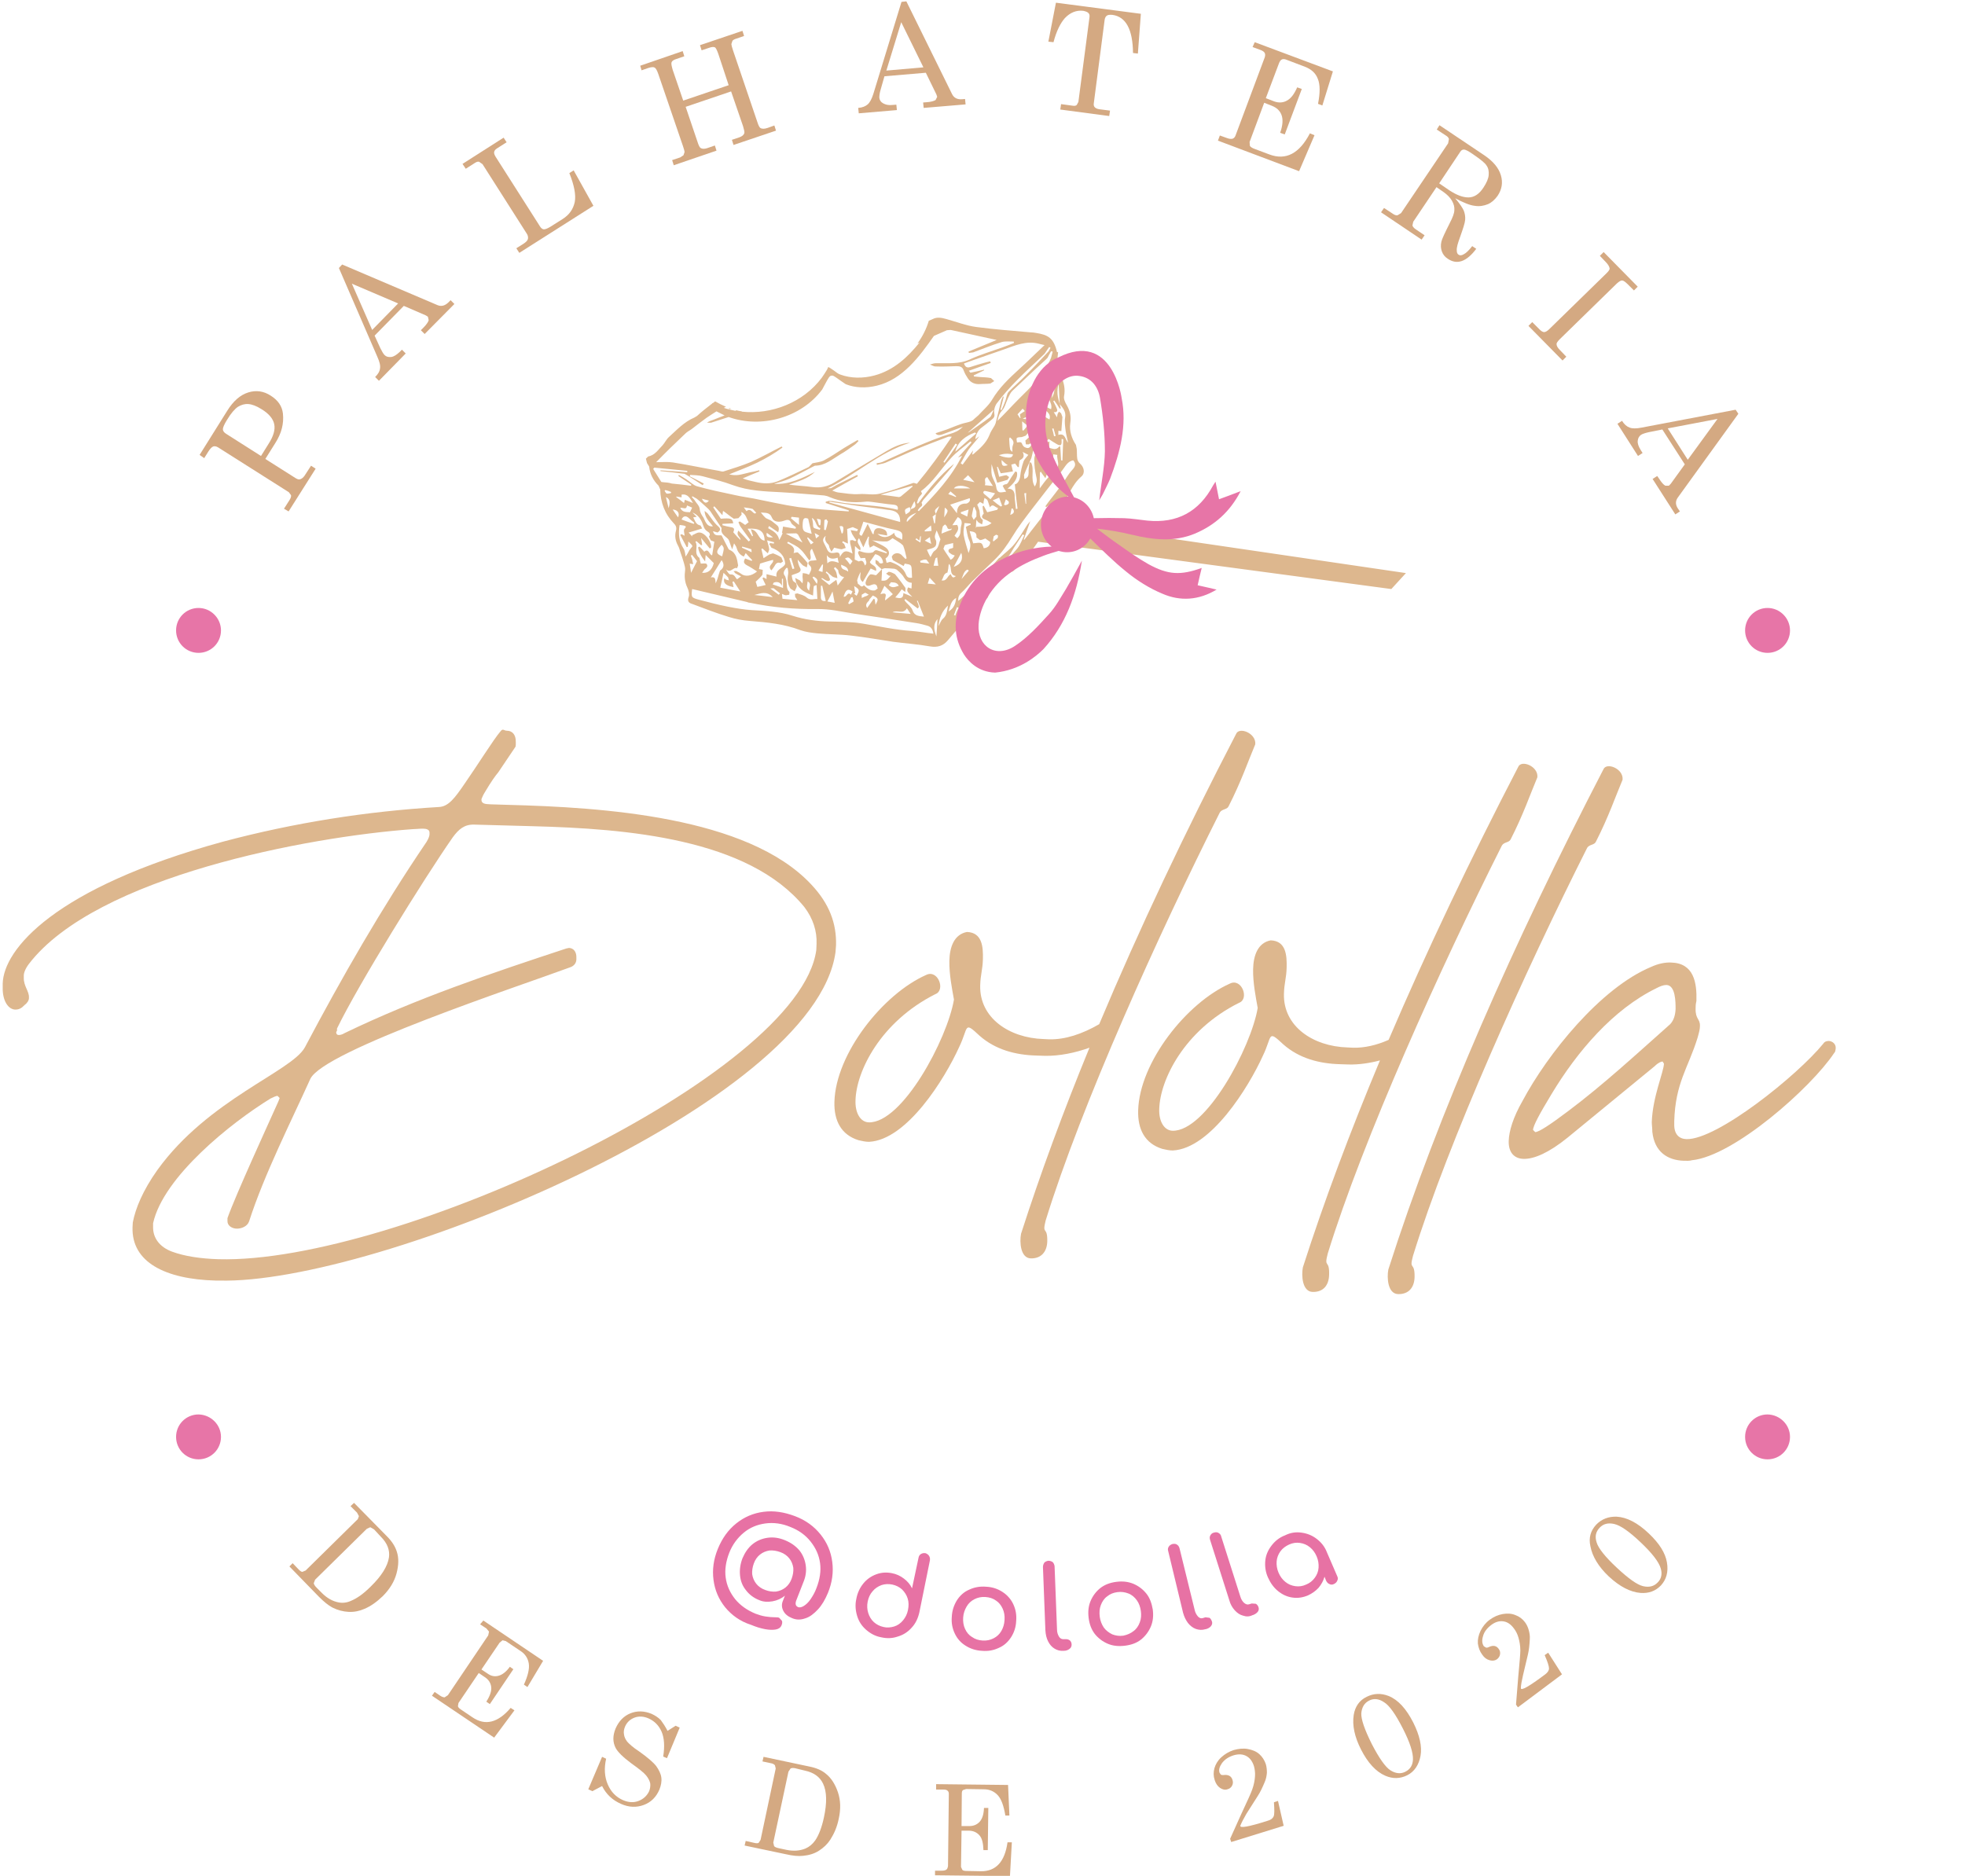 <?xml version="1.0" encoding="utf-8"?>
<!-- Generator: Adobe Illustrator 26.0.3, SVG Export Plug-In . SVG Version: 6.00 Build 0)  -->
<svg version="1.1" id="Camada_1" xmlns="http://www.w3.org/2000/svg" xmlns:xlink="http://www.w3.org/1999/xlink" x="0px" y="0px"
	 viewBox="0 0 726.5 693.6" style="enable-background:new 0 0 726.5 693.6;" xml:space="preserve">
<style type="text/css">
	.st0{fill:#D4A982;}
	.st1{fill:#E775A7;}
	.st2{fill:#DDB78E;}
	.st3{fill:#E772A4;}
</style>
<g>
	<path class="st0" d="M73.8,168.2L84,151.9c2.3-3.7,4.9-5.9,7.8-6.8c2.9-0.9,5.7-0.5,8.3,1.2c2.7,1.7,4.2,3.9,4.5,6.6
		c0.4,3.7-0.5,7.3-2.8,10.9l-3.7,5.9l11.2,7.1c0.7,0.4,1.2,0.6,1.7,0.4c0.6-0.2,1.1-0.6,1.6-1.3l2.4-3.7l1.7,1.1l-10,15.8l-1.7-1
		l2.1-3.3c0.4-0.7,0.6-1.2,0.5-1.7l-0.8-1.1l-26.2-16.6c-0.7-0.4-1.3-0.5-1.8-0.3c-0.5,0.2-1.1,0.8-1.8,1.9l-1.5,2.4L73.8,168.2z
		 M96.5,168.6l2.8-4.5c1.8-2.8,2.5-5.2,2.1-7.2c-0.4-2-1.9-3.9-4.7-5.6c-1.9-1.2-3.5-1.8-4.9-1.9c-1.4-0.1-2.6,0.3-3.8,1
		c-1.2,0.8-2.6,2.4-4.1,4.9c-1,1.6-1.5,2.8-1.5,3.4c0,0.6,0.4,1.2,1.2,1.7L96.5,168.6z"/>
	<path class="st0" d="M125.3,99.1l1.2-1.3l35.2,15c1.4,0.6,2.7,0.3,4-0.9l0.9-0.9l1.4,1.4L157,123.5l-1.4-1.4l0.9-0.9
		c1.1-1.1,1.8-2.1,2-2.8l-0.3-1.3l-0.8-0.5l-8.1-3.5l-10.8,11l2.1,4.6c0.6,1.2,1.1,2.1,1.6,2.6c0.6,0.6,1.4,0.8,2.4,0.7
		c1-0.1,2-0.8,3.1-1.8l0.9-0.9l1.4,1.4l-9.9,10.1l-1.4-1.4c1.1-1.1,1.7-2.1,1.8-3.2c0.2-1.1-0.2-2.5-1-4.3L125.3,99.1z M130.1,104.9
		l7.5,17.1l9.6-9.8L130.1,104.9z"/>
	<path class="st0" d="M171,60.6l15.2-9.7l1.1,1.7l-3.6,2.3c-0.6,0.4-0.9,0.8-1,1.3c-0.1,0.5,0.1,1,0.5,1.7l16.5,25.9
		c0.4,0.6,0.9,1,1.4,1c0.5,0,1.3-0.3,2.3-0.9l4.6-2.9c2.5-1.6,3.9-3.6,4.5-6.3c0.5-2.6-0.2-6.2-2-10.7l1.6-1l7.3,13.1l-27.4,17.4
		l-1.1-1.7l2.7-1.7c0.9-0.6,1.5-1.2,1.6-1.8c0.1-0.6,0-1.3-0.5-2l-16.3-25.6l-1.3-0.9c-0.5-0.1-1,0.1-1.6,0.5l-3.3,2.1L171,60.6z"/>
	<path class="st0" d="M236.7,24.3l15.7-5.4l0.6,1.9l-2.9,1c-1,0.3-1.6,0.7-1.8,1.2c-0.2,0.5,0,1.4,0.4,2.8l3.9,11.4l16.8-5.7
		L265.6,20c-0.5-1.4-0.9-2.3-1.3-2.5c-0.4-0.2-1.1-0.2-2.2,0.2l-2.7,0.9l-0.6-1.9l15.7-5.3l0.6,1.9l-2.9,1c-0.7,0.2-1.2,0.5-1.4,0.8
		l-0.4,1.2c0,0.3,0.2,1.1,0.6,2.3l9,26.5c0.4,1.3,0.8,2,1.1,2.2c0.6,0.4,1.5,0.4,2.7,0l2.5-0.9l0.6,1.9l-15.7,5.3l-0.6-1.9l2.7-0.9
		c1.1-0.4,1.7-0.9,1.9-1.6c0.1-0.4-0.1-1.3-0.5-2.6l-4.4-12.8l-16.8,5.7l4.4,13c0.4,1.3,0.8,2,1.1,2.2c0.6,0.4,1.4,0.4,2.4,0.1
		l2.9-1l0.6,1.9l-15.8,5.4l-0.6-1.9l3-1l1.2-0.8l0.4-1.2c0-0.3-0.2-1-0.6-2.2l-9.1-26.6c-0.5-1.4-0.9-2.2-1.4-2.4
		c-0.4-0.3-1.2-0.2-2.2,0.1l-2.6,0.9L236.7,24.3z"/>
	<path class="st0" d="M333.3,0.7l1.8-0.2L352,34.8c0.7,1.4,1.9,2,3.6,1.9l1.2-0.1l0.2,2l-15.5,1.3l-0.2-2l1.2-0.1
		c1.6-0.1,2.7-0.4,3.4-0.8l0.6-1.2l-0.3-0.9l-3.9-8L327,28.2l-1.4,4.9c-0.4,1.3-0.5,2.3-0.5,3c0.1,0.9,0.5,1.6,1.4,2.1
		c0.9,0.5,2,0.8,3.6,0.6l1.3-0.1l0.2,2l-14.1,1.2l-0.2-2c1.5-0.1,2.7-0.6,3.5-1.3c0.8-0.7,1.5-2,2.1-3.9L333.3,0.7z M333.2,8.2
		l-5.5,17.9l13.7-1.2L333.2,8.2z"/>
	<path class="st0" d="M390.4,1l31.4,4.1l-1.1,14.7l-1.8-0.2c-0.1-8.7-2.6-13.4-7.6-14.1c-1-0.1-1.7,0-2.1,0.3
		c-0.4,0.3-0.7,0.8-0.8,1.6l-4,30.8c-0.1,0.6,0,1.1,0.4,1.5c0.3,0.3,0.9,0.6,1.7,0.7l3.9,0.5l-0.3,2L392,40.5l0.3-2l4.4,0.6
		c0.6,0.1,1.1,0,1.4-0.3l0.6-1.1l4.1-31.3c0.1-0.7,0-1.2-0.4-1.6c-0.4-0.4-1-0.6-1.9-0.8c-2.5-0.3-4.8,0.6-6.8,2.7
		c-1.6,1.8-3.1,4.7-4.2,8.9l-1.9-0.2L390.4,1z"/>
	<path class="st0" d="M463.9,15.6l28.9,10.8L488.9,39l-1.6-0.6c0.8-4.1,0.8-7.2-0.1-9.3c-0.8-2.1-2.4-3.5-4.7-4.4l-7.1-2.7
		c-0.6-0.2-1.1-0.2-1.5,0c-0.4,0.2-0.7,0.6-1,1.3l-4.9,13l3.1,1.2c1.7,0.6,3.3,0.5,4.7-0.3c1.5-0.8,2.7-2.4,3.8-4.9l1.7,0.6
		L475,49.7l-1.7-0.6c1-2.8,1.1-5,0.5-6.6c-0.6-1.6-1.8-2.7-3.6-3.4l-2.8-1.1l-5.4,14.5l0.1,1.4c0.2,0.4,0.8,0.8,1.6,1.1l5.6,2.1
		c6.1,2.3,11.1-0.3,15-7.8L486,50l-5.7,13.3l-30-11.3l0.7-1.9l2.5,0.9c1,0.4,1.7,0.4,2.2,0.3c0.5-0.2,0.9-0.6,1.1-1.2l10.8-28.9
		c0.2-0.6,0.2-1.2,0-1.6c-0.2-0.4-0.7-0.8-1.5-1.1l-3-1.1L463.9,15.6z"/>
	<path class="st0" d="M532.2,46.3l16.7,11.2c3.2,2.2,5.2,4.6,6,7.3c0.8,2.7,0.4,5.2-1.2,7.6c-1,1.4-2.2,2.5-3.6,3.1
		c-1.5,0.6-3.1,0.9-4.9,0.6c-1.8-0.2-4.2-1.2-7.2-2.8c1.7,2,2.7,3.5,3.2,4.6c0.4,1.1,0.6,2.2,0.5,3.4c-0.1,1.2-0.8,3.3-1.9,6.4
		c-0.8,2.2-1.3,3.8-1.2,4.9c0,0.8,0.2,1.3,0.7,1.6c0.4,0.3,1.1,0.3,1.9-0.2c0.8-0.4,1.9-1.4,3.1-3l1.5,1c-3.6,4.8-7.1,6-10.5,3.7
		c-1.1-0.7-1.8-1.6-2.2-2.7c-0.4-1.1-0.5-2.2-0.2-3.6c0.2-1,1.3-3.3,3.1-6.9c1.1-2.1,1.7-3.7,1.7-4.8c0.1-1.1-0.2-2.3-0.9-3.5
		c-0.7-1.2-1.7-2.2-3.1-3.2l-2.6-1.8L522.5,82l-0.3,1.4c0.2,0.5,0.6,1,1.4,1.5l3.1,2.1l-1.1,1.6l-15-10.1l1.1-1.6l3.2,2.1
		c0.7,0.5,1.3,0.7,1.8,0.6l1.3-0.8l17.4-25.8l0.3-1.6c-0.1-0.5-0.6-1-1.3-1.4l-3.2-2.1L532.2,46.3z M532.1,67.8l3.8,2.6
		c2.6,1.7,4.9,2.6,7,2.6c2.1,0,4-1.2,5.6-3.7c1.1-1.7,1.8-3.2,1.9-4.6c0.1-1.4-0.1-2.5-0.8-3.5c-0.6-1-2.3-2.3-4.9-4.1
		c-1.7-1.2-2.9-1.8-3.4-1.8c-0.6,0-1,0.2-1.4,0.8L532.1,67.8z"/>
	<path class="st0" d="M592.9,93.2l12.6,12.8l-1.4,1.4l-2.2-2.2c-1-1-1.7-1.5-2.2-1.5c-0.5,0-1.1,0.4-1.9,1.1l-21.1,20.6
		c-0.8,0.8-1.3,1.5-1.2,1.9c0,0.6,0.4,1.3,1.2,2.1l2.4,2.5l-1.4,1.4l-12.6-12.8l1.4-1.4l2.4,2.4c0.8,0.9,1.5,1.3,2,1.3
		c0.5,0,1.2-0.4,2-1.2l21.1-20.6c0.8-0.8,1.2-1.4,1.1-1.8c-0.1-0.6-0.5-1.4-1.5-2.4l-2.1-2.2L592.9,93.2z"/>
	<path class="st0" d="M641.7,151.5l1,1.5l-22.4,31c-0.9,1.3-0.9,2.6,0.1,4.1l0.7,1l-1.7,1.1l-8.4-13.1l1.7-1.1l0.7,1
		c0.9,1.4,1.6,2.2,2.3,2.6l1.3,0l0.7-0.7l5.2-7.2l-8.3-12.9l-5,1c-1.3,0.3-2.3,0.6-2.9,1c-0.7,0.5-1.1,1.2-1.2,2.2
		c-0.1,1,0.3,2.1,1.1,3.4l0.7,1.1l-1.7,1.1l-7.6-11.9l1.7-1.1c0.8,1.3,1.7,2.1,2.8,2.5c1,0.4,2.5,0.4,4.5,0L641.7,151.5z M635,154.9
		l-18.4,3.5l7.4,11.6L635,154.9z"/>
	<path class="st0" d="M130.9,555.7l12.2,12.4c1.8,1.8,3,3.7,3.6,5.6c0.8,2.4,0.7,5.1-0.1,8.1c-0.8,3-2.5,5.8-5.1,8.4
		c-2.2,2.1-4.4,3.7-6.8,4.7c-1.8,0.8-3.8,1.2-5.8,1.1c-2-0.1-4-0.6-6-1.6c-1.5-0.8-3.1-2.1-5-4L107,579.2l1.2-1.2l2.2,2.3
		c0.6,0.6,1,0.9,1.4,0.9l1.2-0.5l19.3-19l0.4-1.1l-0.7-1.3l-2.4-2.4L130.9,555.7z M138.3,565.5l-1.4-0.8l-1.3,0.6l-19.1,18.8
		l-0.5,1.3c0.1,0.5,0.4,1,1.1,1.7l2,2c1.8,1.8,3.9,3,6.1,3.4c1.5,0.3,3.1,0.1,4.6-0.6c2.2-0.9,4.6-2.6,7.3-5.3
		c4-3.9,6.2-7.5,6.7-10.7c0.4-2.7-0.6-5.3-3-7.7L138.3,565.5z"/>
	<path class="st0" d="M178.7,599.2l22.1,14.9l-5.8,9.7l-1.3-0.9c1.5-3.3,2.1-5.9,1.8-7.8c-0.3-1.9-1.3-3.5-3-4.6l-5.5-3.7l-1.2-0.3
		l-1.1,0.9l-6.7,9.9l2.4,1.6c1.3,0.9,2.6,1.1,4,0.7c1.4-0.4,2.8-1.5,4.1-3.3l1.3,0.9l-8.7,12.9l-1.3-0.9c1.4-2.2,2-4,1.8-5.5
		c-0.2-1.5-1-2.7-2.4-3.6l-2.2-1.5l-7.5,11.1l-0.2,1.2c0.1,0.4,0.5,0.8,1.1,1.2l4.3,2.9c4.7,3.2,9.4,2,14.1-3.5l1.4,0.9l-7.5,10.1
		l-23-15.5l1-1.4l1.9,1.3c0.7,0.5,1.3,0.7,1.8,0.7l1.2-0.8l14.9-22.1l0.3-1.4l-1-1.2l-2.3-1.5L178.7,599.2z"/>
	<path class="st0" d="M246.8,640l3-1.9l1.5,0.7l-4.7,11.3l-1.4-0.6c0.6-3.8,0.4-6.9-0.6-9.2c-1-2.3-2.6-3.9-4.8-4.9
		c-1.8-0.8-3.6-0.9-5.2-0.3c-1.6,0.6-2.8,1.7-3.5,3.3c-0.4,1-0.6,1.9-0.4,2.9c0.1,0.9,0.5,1.8,1.2,2.7c0.7,0.8,2.1,2.1,4.4,3.6
		c3.1,2.2,5.2,4,6.3,5.4c1,1.4,1.7,2.8,1.9,4.2c0.2,1.5-0.1,3-0.7,4.5c-1.2,2.8-3.1,4.7-5.8,5.7c-2.7,1-5.5,0.9-8.4-0.4
		c-3.2-1.4-5.5-3.6-7-6.6l-3.6,1.9l-1.5-0.7l5.1-12l1.5,0.7c-0.8,3.5-0.6,6.7,0.6,9.5c1.2,2.8,3.1,4.7,5.6,5.8c2.1,0.9,4,1,5.8,0.3
		c1.8-0.7,3.1-1.9,3.9-3.6c0.4-1,0.5-2,0.4-2.9c-0.2-0.9-0.7-1.9-1.5-2.9c-0.8-1-2.7-2.5-5.5-4.5c-3.1-2.3-5-4.2-5.8-5.7
		c-1.1-2.2-1.1-4.5,0-7.2c1.2-2.7,3-4.6,5.5-5.6c2.5-1,5.1-0.9,7.8,0.2c1.3,0.6,2.4,1.3,3.4,2.3C245.1,637.1,246,638.4,246.8,640"/>
	<path class="st0" d="M282.3,649.6l17,3.6c2.5,0.5,4.6,1.4,6.1,2.7c2,1.6,3.4,3.9,4.4,6.8c1,3,1.1,6.2,0.3,9.8
		c-0.6,3-1.7,5.5-3.1,7.7c-1.1,1.7-2.5,3-4.2,4.1c-1.7,1.1-3.7,1.7-5.9,1.9c-1.7,0.2-3.8,0-6.4-0.6l-15.2-3.2l0.4-1.7l3.1,0.7
		c0.8,0.2,1.4,0.2,1.7,0l0.7-1.1l5.6-26.4l-0.3-1.2c-0.3-0.3-0.7-0.6-1.3-0.7l-3.3-0.7L282.3,649.6z M293.9,653.8
		c-0.7-0.1-1.2-0.1-1.6,0.1l-0.8,1.2l-5.6,26.2l0.3,1.3c0.3,0.4,0.9,0.6,1.8,0.8l2.8,0.6c2.5,0.5,4.8,0.4,7-0.5
		c1.4-0.6,2.6-1.6,3.6-3c1.3-1.9,2.4-4.7,3.2-8.4c1.2-5.5,1.1-9.7-0.3-12.6c-1.2-2.5-3.4-4.1-6.7-4.8L293.9,653.8z"/>
	<path class="st0" d="M346.1,659.7l26.6,0.3l0.5,11.3l-1.5,0c-0.6-3.6-1.5-6.1-2.8-7.5c-1.3-1.4-3-2.2-5.1-2.2l-6.6-0.1l-1.2,0.4
		c-0.3,0.3-0.4,0.7-0.4,1.3l-0.1,12l2.9,0c1.5,0,2.8-0.5,3.8-1.6c1-1.1,1.5-2.8,1.6-5.1l1.6,0l-0.2,15.6l-1.6,0
		c-0.1-2.6-0.5-4.4-1.5-5.5c-1-1.1-2.3-1.7-4-1.7l-2.6,0l-0.2,13.4l0.5,1.1c0.3,0.3,0.9,0.4,1.6,0.4l5.2,0.1
		c5.6,0.1,8.9-3.5,9.9-10.7l1.6,0l-0.7,12.5l-27.7-0.3l0-1.7l2.3,0c0.9,0,1.5-0.1,1.9-0.4c0.4-0.3,0.5-0.8,0.6-1.3l0.3-26.6
		c0-0.6-0.1-1-0.5-1.3c-0.3-0.3-0.8-0.4-1.5-0.4l-2.7,0L346.1,659.7z"/>
	<path class="st0" d="M458.6,675c-0.4,1.1,3,0.5,10.2-1.8c1.1-0.3,1.8-0.9,2.1-1.6c0.3-0.7,0.3-2.4,0.1-5.2l1.5-0.5l2.1,9.2l-19.4,6
		l-0.4-1.2l4.1-9.1c2.3-4.9,3.7-8,4.1-9.2c0.6-1.7,0.9-3.3,1-4.8c0.1-1.4-0.1-2.7-0.4-3.8c-0.6-1.8-1.5-3-2.8-3.7
		c-1.3-0.7-2.8-0.8-4.6-0.3c-2,0.6-3.4,1.6-4.4,2.9c-0.9,1.3-1.3,2.5-0.9,3.6l0.5,0.7c0.2,0.1,0.7,0.2,1.3,0.1
		c1.6-0.1,2.6,0.5,3,1.9c0.2,0.7,0.2,1.4-0.2,2.1c-0.3,0.6-0.9,1.1-1.7,1.3c-0.9,0.3-1.8,0.1-2.7-0.5c-0.9-0.6-1.6-1.6-2-2.9
		c-0.5-1.5-0.5-2.9-0.1-4.4c0.4-1.4,1.2-2.8,2.5-4c1.3-1.2,2.8-2.1,4.6-2.7c1.8-0.5,3.5-0.7,5.2-0.4c1.7,0.3,3.2,0.9,4.3,1.9
		c1.1,1,1.9,2.2,2.4,3.7c0.3,1,0.4,2.1,0.4,3.2c-0.1,1.1-0.3,2.3-0.8,3.4c-0.8,1.9-1.6,3.7-2.6,5.2l-4.2,6.6
		C459.7,672.6,459,674,458.6,675"/>
	<path class="st0" d="M505.3,627.4c2.6-1.3,5.3-1.4,8.1-0.3c3.5,1.4,6.5,4.7,9.1,9.8c2.4,4.8,3.3,8.9,2.7,12.3
		c-0.6,3.4-2.3,5.9-4.9,7.2c-2.6,1.3-5.3,1.4-8.1,0.2c-3.5-1.5-6.5-4.8-9-9.7c-2.4-4.7-3.3-9-2.7-12.8
		C501,631,502.6,628.7,505.3,627.4 M506.2,628.8c-1.8,0.9-2.7,2.5-2.9,4.7c-0.1,2.2,1.2,6,3.9,11.4c2.7,5.2,5,8.5,6.9,9.7
		c1.9,1.2,3.8,1.4,5.5,0.5c1.8-0.9,2.7-2.4,2.8-4.5c0.1-2.5-1.1-6.3-3.7-11.4c-2.7-5.3-5-8.6-7-9.8
		C509.8,628.1,507.9,627.9,506.2,628.8"/>
	<path class="st0" d="M562.3,624.2c0,1.1,3-0.6,9-5.1c0.9-0.7,1.4-1.4,1.4-2.2c0-0.8-0.5-2.4-1.6-4.9l1.3-0.9l5.1,8l-16.3,12.2
		l-0.7-1l0.8-10c0.5-5.4,0.8-8.7,0.8-10c0-1.8-0.3-3.4-0.7-4.8c-0.4-1.4-1-2.5-1.7-3.4c-1.1-1.5-2.4-2.4-3.9-2.6
		c-1.5-0.2-2.9,0.2-4.4,1.3c-1.6,1.2-2.7,2.6-3.1,4.2c-0.5,1.6-0.3,2.8,0.3,3.7l0.8,0.5c0.3,0.1,0.7,0,1.3-0.3
		c1.4-0.6,2.6-0.4,3.4,0.8c0.5,0.6,0.6,1.3,0.5,2c-0.1,0.7-0.5,1.3-1.1,1.8c-0.7,0.5-1.6,0.7-2.7,0.4c-1.1-0.3-2-0.9-2.8-2.1
		c-0.9-1.2-1.4-2.6-1.6-4.1c-0.1-1.5,0.2-3,1-4.7c0.8-1.6,1.9-3,3.4-4.1c1.5-1.1,3.1-1.8,4.8-2.1c1.7-0.3,3.3-0.2,4.7,0.4
		c1.4,0.5,2.6,1.4,3.5,2.6c0.6,0.8,1.1,1.8,1.4,2.9c0.3,1.1,0.5,2.2,0.4,3.4c-0.1,2.1-0.3,4-0.7,5.7l-1.8,7.6
		C562.6,621.6,562.3,623.1,562.3,624.2"/>
	<path class="st0" d="M590.1,563.8c2-2.1,4.6-3.1,7.6-3c3.7,0.2,7.7,2.2,11.9,6.2c3.9,3.7,6.1,7.2,6.7,10.7c0.6,3.5-0.2,6.3-2.2,8.5
		c-2,2.1-4.5,3-7.5,2.8c-3.8-0.3-7.7-2.3-11.8-6.1c-3.8-3.6-6.1-7.4-6.8-11.2C587.3,568.6,588.1,566,590.1,563.8 M591.4,564.9
		c-1.4,1.5-1.8,3.2-1.1,5.4c0.6,2.1,3.1,5.3,7.5,9.4c4.3,4,7.5,6.3,9.7,6.8c2.2,0.5,4,0.1,5.4-1.4c1.4-1.4,1.7-3.2,1.1-5.2
		c-0.7-2.4-3.2-5.6-7.3-9.5c-4.3-4.1-7.6-6.4-9.9-6.9C594.6,563,592.8,563.4,591.4,564.9"/>
	<path class="st1" d="M81.7,233.1c0,4.6-3.7,8.3-8.3,8.3c-4.6,0-8.3-3.7-8.3-8.3c0-4.6,3.7-8.3,8.3-8.3
		C78,224.8,81.7,228.6,81.7,233.1"/>
	<path class="st1" d="M661.8,233.1c0,4.6-3.7,8.3-8.3,8.3c-4.6,0-8.3-3.7-8.3-8.3c0-4.6,3.7-8.3,8.3-8.3
		C658.1,224.8,661.8,228.6,661.8,233.1"/>
	<path class="st1" d="M661.8,531.3c0,4.6-3.7,8.3-8.3,8.3c-4.6,0-8.3-3.7-8.3-8.3s3.7-8.3,8.3-8.3
		C658.1,523.1,661.8,526.8,661.8,531.3"/>
	<path class="st1" d="M81.7,531.3c0,4.6-3.7,8.3-8.3,8.3c-4.6,0-8.3-3.7-8.3-8.3s3.7-8.3,8.3-8.3C78,523.1,81.7,526.8,81.7,531.3"/>
	<path class="st2" d="M389.1,192.7l-1.5,1.6c1.6-2.2,3.2-4.5,4.8-6.8c2.5-3.7,3.8-8.2,7.4-11.3c1.5-1.3,1-3.5-0.5-4.8
		c-0.5-0.4-0.9-1.1-1-1.7c-0.2-1.2-0.1-2.5-0.2-3.7l-0.3-1.5c-1.6-2.4-2.5-5.2-2.1-8c0.4-2.5-0.1-4.6-1.3-6.7c-0.6-1-1.2-2.3-1-3.3
		c0.5-2.6,0-4.9-1-7.2c-0.4-1.1-0.9-2.1-1.3-3.2l-0.3-1.3c0.1-1.5,0.2-3.1,0.4-4.6l-0.4,0c-1.2-5.2-3.3-6.4-7.8-7.1
		c-0.6-0.1-1.2-0.2-1.8-0.2c-6.8-0.6-13.6-1.1-20.3-2c-3.7-0.5-7.3-1.9-10.9-2.9c-1.8-0.5-3.5-0.9-5.2,0l-1.4,0.6
		c-0.9,3-2.3,5.8-4.2,8.4l0.8-0.4c-4.4,5.5-9.6,10.3-16.6,12.2c-4.4,1.2-8.9,1.1-12.7-0.3c-0.7-0.2-1.5-0.8-2.4-1.5
		c-0.6-0.4-1.7-1.2-2.1-1.3l-0.1,0.3l-0.4,0.8c-0.6,1-1.2,1.9-1.9,2.9c-6.8,9.1-18.5,13.7-29.6,12.5l0.1-0.1
		c-0.7-0.1-1.4-0.2-2.1-0.4l-0.3,0.2c-1.4-0.3-2.9-0.6-4.3-1.1l0.2-0.1l0.6-0.3c-1.4-0.6-2.8-1.3-4-2l-0.9,0.7l-0.2-0.1l0,0.2
		c-1.9,1.5-3.9,3-5.6,4.6l-1,0.6c-3.8,1.6-6.5,4.6-9.4,7.2c-0.9,0.8-1.5,2.1-2.3,3c-1.6,1.6-2.8,3.7-5.4,4.2l-0.8,0.8l0.4,1.6
		l0.8,1.3c0.3,2.8,1.5,5.1,3.5,7.1l0.6,1.4c0.1,4.8,1.7,9.1,5.1,12.6c0.8,0.8,1,1.6,0.7,2.7c-0.5,1.9-0.2,3.7,0.8,5.5
		c0.4,0.7,0.6,1.5,0.8,2.2c0.5,1.4,1,2.9,1.4,4.3c0.2,0.8,0.5,1.7,0.4,2.5c-0.3,2.2-0.2,4.3,0.8,6.4c0.5,1,0.9,2.6,0.5,3.6
		c-0.6,1.7,0.3,2.2,1.3,2.5c4.5,1.7,8.9,3.4,13.5,4.8c2.5,0.8,5.2,1.3,7.9,1.5c6.3,0.5,12.6,1.1,18.6,3.4c2,0.7,4.3,1,6.4,1.2
		c4.1,0.4,8.2,0.3,12.3,0.8c5.2,0.6,10.4,1.5,15.6,2.3c4.5,0.6,9.1,0.9,13.6,1.7c2.8,0.5,4.9-0.2,6.6-2.2c1.6-1.8,3.1-3.8,4.8-5.5
		c3.3-3.5,6.6-6.9,10-10.4c0.3-1.1,0.8-2.1,1.5-3.1c0.5-0.8,1.2-1.5,1.9-2.2c1.6-1.5,3.3-2.8,5.1-4l0.9-0.4c0.6-0.7,1.3-1.3,1.9-1.9
		c1.6-1.7,3.2-3.6,4.7-5.4c0.9-1.2,1.8-2.4,2.6-3.6l130.6,17.5l5.4-5.9L389.1,192.7z M391.4,141.9c0.1,2.5,0.3,5,0.4,7.5
		c-0.3-1.2-0.7-2.4-0.8-3.6C390.9,144.5,391,143.2,391.4,141.9 M391.8,151.1l0.4-0.1l-0.4-1.6c1.2,1.5,2.4,2.8,2,5
		c-0.3,1.6,0,3.3,0.2,5c0.2,1.4,0.6,2.8,0.9,4.3c-1.1-1.1-1-3.7-3.6-2.9c0-0.6,0-1,0-1.5l1.1,0.1c0.1-1.8,0.3-3.5,0.4-5.2l-0.5-1.4
		l-0.8-0.6l-0.5,0.9c-0.1,0.3-0.1,0.7-0.2,1.2c-0.5-0.8-0.8-1.3-1.2-1.9c1.6,0.1,1.4-0.8,1-1.6c-0.3-0.8-0.8-1.6-1.2-2.5l0.4-0.2
		C390.6,149.2,391.2,150.1,391.8,151.1 M389.6,174.1c-0.1-2-0.2-4-0.2-6.1c0.2,0,0.8,0.1,1.5,0.2
		C390.6,170.2,392.5,172.6,389.6,174.1 M387.9,165.6c0-0.9,0.1-1.7,0.1-2.4c-1.3,0.6-2.4,1.1-3.5,1.6l-0.2,0.2
		c-0.7,1.5-1.8,3-1.9,4.6c-0.1,2.3,0.3,4.7,0.8,7c0.3,1.3,0,2.2-0.6,3.3c-1.8-2.8,0-6.1-1.4-8.9l-0.6,0c-0.1,1.3-0.4,2.6-0.3,3.8
		c0,1.2-0.3,1.9-1.6,2.3l-0.1-1.5c0.8-2.1,1.8-4.2,2.7-6.2l0.4-1.6l0.2-0.9c0.7-1.1,2.3-1.7,2-3.6c-0.1-0.4,1-1.1,1.6-1.7
		c0.6,0.6,1.1,2.3,2.2,0.7c1,0.7,2,1.3,3,1.9c1.4,0.8,1.9,0.5,1.8-1.2l0-0.7l0.6,0.1c-0.1,2.7-0.2,5.3-0.3,7.9l-0.5-0.1
		c-0.1-1.7-0.2-3.4-0.3-5.1l-0.4,0C390.4,166.7,389.1,165.8,387.9,165.6 M387.6,176.5c-1.1,1.2-2.1,2.6-3.2,4.1c0-2.1,0-4,0.1-5.9
		l0.3-0.3c0.5,0.8,1.1,1.6,1.7,2.4c0.4-1.1,0.8-2.1,1.2-3.3C388.8,174.7,388.5,175.6,387.6,176.5 M379.4,186.3l-0.2,0
		c-0.2-1.3-0.3-2.6-0.5-3.9l0.7-0.1C379.3,183.7,379.4,185,379.4,186.3 M376.2,188.1l-0.6,0.1c-0.1-1.2-0.3-2.4-0.4-3.6
		c-0.1-0.6,0-1.3-0.1-1.9c-0.2-1.2-0.9-2.1-2.6-2c2.1-1.8,3.9-3.5,3.5-6.1l-0.6-0.3c-0.8,1.2-1.7,2.4-2.4,3.7
		c-0.4,0.8-0.7,1.1-1.5,1.1l-0.8,0.5l0.5,1l0.8,1.2l-1.3,0.2c-2.1,0.4-2.2-1-2.5-2.5c-0.3-1.3-1.2-2.5-1.5-3.8
		c-0.3-1.3-0.1-2.8-0.1-4.1c0.7,2.3,1.4,4.6,2.1,6.9c1.5-0.4,2.6-0.7,3.8-1.1l0.6-1l-1-0.7c-0.9,0.1-1.8,0.4-2.7,0.6
		c-0.3-1.2-0.6-2.4-0.8-3.6l0.3-0.1c0.4,0.9,0.8,1.8,1.1,2.4c1.6-0.2,2.9-0.4,4.5-0.7c-0.2-0.9-0.4-1.6-0.6-2.5l1.4-0.4l1,1.3l0.4,0
		c0-0.7,0.1-1.3,0.2-2.4c0.6-0.5,2.3-0.9,1.2-3.2c1,0.5,1.5,0.8,2.1,1.1c-0.7,0.9-1.5,1.6-1.8,2.5c-0.6,1.7-1,3.5-1.2,5.3
		c-0.2,1.5-0.9,2.9-2,3.1C375.5,182.2,375.8,185.1,376.2,188.1 M373.5,190.4c0.2-1,0.4-1.7,0.5-2.4l0.5,0.1
		C375,189,375.2,189.8,373.5,190.4 M371.7,186.8l-0.5-0.2c0.2-0.7,0.5-1.4,0.7-2l1,0.8C373.3,186.4,372.4,186.6,371.7,186.8
		 M363.7,189.9c-1,1.1-0.8,1.7,0.5,2.2c0.8,0.3,1.5,0.8,2.4,1.3c-1.8,1.5-3.7,1.3-5.6,1.4l-0.2,0.5c0-0.9,0.1-1.8,0.2-3.1
		c0.4,0.6,0.6,0.8,0.8,1l1.3,0.7c0.1-0.6,0.4-1.5,0.2-1.7c-1.3-0.9-0.9-2.3-1.2-3.5c-0.2-0.7-0.5-1.4-0.8-2.1l1-1l1.3,0.7l0.1-1
		l0.3-1.2l1,0.7c0.4,0.8,0.6,1.7,1,2.8c1.1-1.7,2,0.2,3,0.2l-0.3,0.7c-1.2,0.3-2.4,0.6-3.7,0.9c-0.3-0.6-0.8-1.5-1.3-2.4l-0.4,0.2
		C363.3,188.1,363.5,189,363.7,189.9 M325.5,219.7c0.5-1,0.8-1.7,1.5-3.1c1.1,1.1,2.1,2,3.1,3.1c-0.7,0.6-1.7,1.4-2.8,2.3
		C326.9,221.1,328.8,218.7,325.5,219.7 M321.6,216.5c0.7-0.2,1.9-1,2.6,0.1l0.3,1l-1,0.7c-1.8,0.3-2.9-0.8-4.1-1.9
		c-1,1.2-1.5-0.3-2.2-0.5l-0.3-1.3c0.3-1.1,0.7-2.1,1.3-3.1c0,1.3-0.7,2.6,0.8,3.7c1-1.7,1.9-3.3,2.9-5c0.7,0.3,1.3,0.6,2,0.9
		c0.4-2.1-1.9-2-2.3-3.3c0.6-0.9,1.3-1.9,2-2.9c1.6,0.4,2.7,1.3,2.9,3.2c-0.9,0.5-1.4,0.2-1.8-0.6l-1-0.5l0,1.3
		c0.7,0.8,1.5,1.5,2.3,2.2c-0.7,0.8-1.4,1.5-2.1,2.2c-0.8-0.1-1.9-0.6-2.3-0.2c-0.8,0.7-1.3,1.8-1.6,2.9
		C320,216.1,320.3,216.9,321.6,216.5 M321.4,221.7c0.6-0.7,0.9-1.1,1.3-1.5c2.1,1,2.2,1.3,1,3.4c-0.1-0.7-0.2-1.4-0.3-2l-0.4-0.2
		c-0.7,1.1-1.5,2.1-2.4,3.4C319.4,223,321.6,222.3,321.4,221.7 M319.7,220.6l-1.1,0.5l0-1.2l1.2-0.7c0.4,0,0.8,0.4,1.4,0.7
		C320.6,220.3,320.1,220.5,319.7,220.6 M306.6,216.3c-0.8-0.7-1.9-1.5-2.9-2.3l0.2-0.3l1.3,0.8c0.6,0.3,1.5,0.7,1.7-0.3l-0.7-1.7
		l-0.9-0.8l0.3-0.4c0.7,0.6,1.4,1.3,2.2,1.9c0.5,0.3,1.2,0.4,1.8,0.6c-0.1-0.7-0.2-1.5-0.4-2.1c-0.2-0.6-0.6-1.1-0.9-1.6l0.5-0.4
		l1.1,1.1c0.1,1.3,0.6,2.3,2.2,2.6c-0.9,1.1-1.6,2.1-2.4,3.1c-0.2-0.9-0.3-1.5-0.5-2.1C308.3,215,307.5,215.6,306.6,216.3
		 M308.6,222.9c-0.7-0.1-1.4-0.3-2.7-0.5c0.8-1.4,1.4-2.6,1.9-3.7C308.1,220.1,308.3,221.5,308.6,222.9 M294,220.7
		c0.2,0.3,0.4,0.6,0.8,1.2c-2-0.2-3.8-0.3-5.5-0.5c-0.1-0.6-0.1-1-0.2-1.8c0.6,0.2,1,0.5,1.5,0.5l1.2-0.2l0.1-1
		c-1.4-1.2-0.8-3-1.2-4.5l-0.4-1.3c-1.1-1.3-0.3-2.1,0.4-3.1l0.5,0c0.1,0.7,0.3,1.5,0.2,2.2c-0.4,2-0.2,3.9,0.9,5.5l1.5,0.9
		c0.3-0.6,0.6-1.1,0.8-1.7l-0.2-1.5c1.1,2.7,3.5,3.8,6.2,4.8c0.1-1.3,0.1-2.4,0.3-3.5l1-0.4c0.1,1.7,0.2,3.4,0.3,5.2
		c-1.2-0.2-2.6,0.7-4-0.6c-0.9-0.8-2.2-1.1-3.4-1.5l-0.9,0.2L294,220.7z M271.9,212c0.6,0.4,1.3,0.7,2.1,1.1
		c-0.7,0.5-1.1,0.8-1.5,1.1c-0.7-0.7-0.9-1.9-2.4-1.8c-0.5,0.1-1.2-1-1.7-1.9c1.7,1.7,2.7-1,4.1-0.4l0.4-1c-0.4-2.3-0.6-4.7-3.2-5.8
		l-0.3-0.2c-0.8-1.6-1.7-3.3-2.6-5.1c-0.9-0.3-2.6,0.6-3.2-1.6c0.6,0.2,1.1,0.3,1.7,0.5c1-0.7,1.4-1.3,0.1-2.4
		c-1.5-1.3-2.5-3.1-3.8-4.7c-0.2-0.2-0.5-0.4-1.1-0.9c0.1,2.6,1.8,4,3.1,5.7c-1.6,0.2-2.2-0.7-2.8-1.7l-0.7-1.5
		c-0.7-1-1.3-1.9-1.4-3.2c-0.1-1.2-1.3-2.2-2-3.4l-0.9-1l0.2-0.3l1.6,0.9c1.5,1.2,2.9,2.5,4.3,3.8l0.7,0.8c1.3,2,2.7,4,4,6l0.2,0.2
		c-0.5,2,1,2.8,2.2,3.9c0.5,0.4,0.7,1.2,0.9,1.8c0.2,0.6,0.4,1.2,0.8,2.2c0.3-0.9,0.4-1.3,0.7-2.2c0.4,0.7,0.8,1.1,0.9,1.6
		c0.4,1.4,1.1,2.6,2.7,3.3l0.7-1.3c0.8,0.9,1.6,1.8,2.4,2.6l-0.2,0.3c-0.8-0.3-1.6-0.6-2.4-0.9c-0.8,1.3-0.5,1.9,0.8,2.6
		c1.2,0.6,2.3,1.4,3.6,2.2c-2,1.7-4.4,2.1-6,0.8c-0.5-0.4-1.2-0.7-1.8-1l-0.9,0.1L271.9,212z M261.2,208.5c-0.3-0.3-1.2-0.1-2.1-0.1
		l-0.3-1.1l-0.2-1c-2.3-1.7-0.3-4.2-1.5-6l0.4-0.2l1.7,1.5l0.4-0.1c-0.1-0.7-0.2-1.5-0.4-2.6c1.2,1.5,2.2,2.7,3.2,3.9l0.5-0.3
		c0.3-2.2-2.4-5.7-4.4-5.6c-0.9,0-1.7,0.7-2.6,1l0,0.5c-0.4-0.5-0.8-1-1.3-1.5c1.7-0.5,3.2-0.9,5-1.5l-0.6-1.1c-1.8-0.3-2-1.8-2.7-3
		c0.4-0.1,0.7-0.1,1.3-0.2c-0.7-0.7-1.1-1.1-1.6-1.6c1.8,0.7,2.9,2.1,3.6,3.7c0.5,1.3,0.7,2.6,2.1,3.4c0.4,0.2,1.2,0.9,0.4,1.8
		l0.7,1.4l1.3,0.5c-0.3,1.7-0.5,3.3-0.8,5c-1,0.1-1.2-2.8-2.9-1.3c-0.6-0.7-1.2-1.3-1.8-1.9l-0.5,0.3c0.3,1.8,1.1,3.3,2.6,5.2
		c0.1-1,0.1-1.6,0.2-2.4c1.1,1.1,2,2,3,3c-0.6,2.5-2.1,3.8-4.3,3.6l0.8-1.2C261.3,209.9,261.9,209.3,261.2,208.5 M254.7,191.6l1,0.9
		l1,0.8l-0.2,0.4c-1.5-0.5-2.9-1-4.5-1.6C252.5,190.8,253.6,190.5,254.7,191.6 M251.5,187.8c0.9-0.3,2.3,1,2.5-0.9
		c0.7,0.3,1.3,0.5,1.9,0.8c-0.3,0.6-0.5,1.1-0.8,1.7C253.7,189.3,252.3,189.5,251.5,187.8 M266.8,207.1c1,1.5,1,2.8-0.6,3.9
		l-0.4,1.2c-0.3,1.2-0.7,2.4-1.2,3.5c-0.2-1.2,0.1-2.6-1.8-2.2C264.1,211.4,265.5,209.3,266.8,207.1 M266.8,201.4
		c1,1.2,1,1.2,0.2,4.3C264.6,204.8,264.6,203.8,266.8,201.4 M267.5,211.8c0.8,0.8,1.3,1.2,1.7,1.7l0.3,1.1l-1.1-0.3l-0.6-0.5
		c-0.5,1.8,0.5,2.7,3.4,3.3c-0.1-0.6-0.2-1.3-0.4-2l0.5-0.1c0.7,1.1,1.5,2.3,2.4,3.7c-2.6-0.5-4.9-0.9-7.4-1.4
		C266.7,215.5,267.1,213.9,267.5,211.8 M259.5,184.4c1,0.3,1.8,0.5,2.6,0.7C261.2,186.3,260.3,186.1,259.5,184.4 M274.1,189.3
		c1.8,0.9,1.9,2.5,2.7,3.8l-1.3,1c-0.7-0.5-1.3-0.9-2-1.3l-0.5,0.3c0.3,0.6,0.5,1.3,0.9,1.8c1.1,1.6,2.4,3.2,3.5,4.8l-0.6,0.5
		c-1.2-1.3-2.4-2.6-3.8-4c-1,1.9,0.8,2.2,0.8,3.5l-1.3-1.3l-1.4-1.6c0.6-1.3,0.3-1.7-1-1.9c-1-0.2-2-0.4-3-0.7l0-0.5
		c1.3-0.1,2.6-0.1,4-0.2c-0.3-1.8-0.9-2-4.6-1.7c-0.9-1.4-1.9-2.8-2.8-4.2l0.4-0.4c0.9,1,1.9,2.1,3,3.3c0.1-0.7,0.1-1.1,0.2-1.5h0.2
		c1.3,0.9,2.5,2,3.8,2.8l1.7-0.2l1.1-1.2C274.3,190.3,274.1,189.9,274.1,189.3 M303.3,195.3l-0.2,0.6c-0.6-0.2-1.2-0.3-1.7-0.5
		c-0.8-0.2-0.8-0.8-0.8-1.5c0-0.7-0.2-1.4-0.4-2.4C301.9,192.4,301.5,194.8,303.3,195.3 M302,191.8c0.7,0.2,1.4,0.2,1.4,0.4
		c0.1,0.7,0,1.3-0.1,2l-0.5,0C302.6,193.5,302.4,192.9,302,191.8 M300.8,200.6l-1,0.7c-0.5-0.8-1-1.6-1.4-2.4l0.3-0.2
		C299.3,199.3,300,199.9,300.8,200.6 M300.1,197.4c-0.6-0.2-1.1-0.3-1.7-0.5c-1.5-0.4-1.8-1.2-1.6-3.7c0.1-1.2,0.4-2.1,2-1.4
		C299.2,193.7,299.7,195.6,300.1,197.4 M299.2,207.2c1.5-1.1-0.7-3,1-4.3c0.6,1.5,1.2,2.8,1.7,4.2c-0.8,0.1-1.3,0.2-1.9,0.2
		c-1.2,0.1-1.4,1.1-0.8,1.6c1.5,1.3,0.4,2.3-0.1,3.6l-1-0.4l-1.3-0.2l-0.1,1.3c0.1,0.8,0.2,1.5,0,2.5l-1-1.1l-1.7-0.9
		c0.1,0.7,0.3,1.3,0.4,2l-1.2-0.9c-0.3-0.7-0.4-1.4-0.5-2.1c0.9-0.4,1.8-0.6,2.6-1c0.7-0.4,0.9-0.9,0.5-1.7
		c-0.5-0.9-0.8-1.9-0.9-3.1c0.7,0.8,1.3,1.6,2,2.2l1.4,0.7l0.3-1.6c-1.1-1.4-2.3-2.7-3.6-3.9c-0.2-0.2-0.9,0.1-1.6,0.2
		c0.8-2.1-0.8-2.9-2.4-3.7l0.4-0.5c1.5,0.9,3.2,1.5,4.4,2.7C297.2,204.2,298.1,205.8,299.2,207.2 M302,215.9
		c-0.6-0.9-1.1-1.6-1.6-2.4l0.4-0.3C301.7,213.8,302.7,214.2,302,215.9 M299.2,218.4c-1.3-0.9-0.7-2.2-0.6-3.4
		C300.2,215.8,299.1,217.2,299.2,218.4 M291.8,206.5l0.7-0.2c0.4,1.3,0.8,2.6,1.2,3.9l-0.7,0.2C292.6,209.1,292.2,207.8,291.8,206.5
		 M290.5,197.3c1.2,0,2.5-0.1,3.9-0.1l0.6,0.4c0.6,1.1,1.2,2.2,1.7,3C294.8,199.6,292.6,198.4,290.5,197.3 M292.4,191.6l0.3-0.5
		c0.9,0.1,1.7,0.2,2.7,0.3c0,0.9,0,1.5,0,2.7C294.2,193.1,293.3,192.4,292.4,191.6 M292.5,193.3c0.3,0.7,1.2,1.1,1.8,1.7l-0.2,0.5
		c-1.4-0.2-2.8-0.5-4.6-0.8c-0.1,0.7-0.2,1.5-0.4,2.4l0.3,0c-0.4,0.9-0.8,1.7-1.3,2.6c-0.4-2.4-2.3-3.4-4.1-4.4l0.3-0.8
		c1.2,0.8,2.2,1.5,3.4,2.3c0.6-1.7,0-2.3-0.8-2.9c-0.7-0.5-1.3-1.1-2-1.5l-1.7-0.8c-0.7-0.6-1.3-1.3-1.9-2.1
		c1.6,0.2,3.3-0.2,4.1,1.9c0.6,1.6,2.6,1.8,4.3,1.2C290.8,192.2,291.9,191.8,292.5,193.3 M287.1,213.2c-1.2-0.3-2.4-0.6-3.7-0.9
		c0,0.7,0,1.2,0,1.8l-1.1-0.6l-0.4,0.3c0.4,0.9,0.8,1.7,1.2,2.5c-0.9,0.2-1.9,0.5-3.1,0.7c-0.2-0.7-0.4-1.3-0.6-1.9
		c0.9-0.9,1.8-1.6,2.5-2.6l0.1-1.8l-1.4-0.3c0.1-0.6,0.3-1.3,0.4-2c1.6-0.5,3.2-1,4.8-1.4c0.5,1.4-2.4,2.1-0.6,3.9
		c0.5-0.6,0.8-1,1.1-1.5c0.5-0.9,1-1.7,2.3-1.2l0.9-0.6l-0.6-1.5c-0.9-0.6-2-1.1-3.1-1.5l-1.3,0.4c-0.7,0.4-1.3,0.8-2.2,1.4
		c-0.3-1.4-0.6-2.4-0.8-3.4l0.4-0.2l1.1,1l0.9,0.8l0.5-1.4c-0.1-1-0.4-2-0.8-3.4c1.1,0.3,1.9,0.5,2.6,0.7l-0.1,0.5l-1.3-0.2
		l-0.4,0.3l0.8,1.4c2.9,1.1,4.9,2.8,5.1,6C289.6,210.3,286.6,210.3,287.1,213.2 M283.5,197c0.7,0.5,1.4,1,2.3,1.7
		C283.6,198.8,283.2,198.4,283.5,197 M282.7,199.9c-2.5-0.3-2.2-3.8-5.1-4.2c0.3,1,0.6,1.7,0.8,2.4l-0.3,0.2
		c-0.5-0.9-1.1-1.8-1.7-2.8C280.9,195.2,282.6,196.4,282.7,199.9 M277.9,204.2c-1.4-0.7-2.5-1.2-3.6-1.7l0.1-0.4
		c1.1,0.3,2.3,0.6,3.4,1L277.9,204.2z M279.1,189.9c-1-0.3-1.6-2.2-3.1-0.9c-0.3-0.4-0.5-0.7-1-1.4c1.3,0.2,2.4,0.3,3.3,0.6l1.3,1.4
		L279.1,189.9z M285.7,220.8c-2.4-0.3-4.6-0.6-6.8-0.8C281.2,219.4,283.5,218.4,285.7,220.8 M284.8,217.6l1.2-0.1
		c0.8,0.6,1.5,1.2,2.4,1.9l-0.5,0.5C287,219.2,286.1,218.6,284.8,217.6 M285.7,216.1l0.4-0.7c1.3-0.4,2.3-0.2,3,1.2
		c0-0.9,0-1.7,0-2.6l0.4,0c0,1.2,0,2.5,0,3.4C288.3,217,287,216.5,285.7,216.1 M301.7,199.1c-0.1-0.6-0.3-1.2-0.5-2
		c0.8,0.4,1.3,0.7,1.7,1L301.7,199.1z M304,208.7l0.3,0.1c-0.1,0.8-0.1,1.7-0.2,2.7c-0.6-0.2-1-0.3-1.5-0.5
		C303.1,210.2,303.5,209.5,304,208.7 M303.5,216.6l0.5,0c0.4,1.9,0.9,3.8,1.3,5.6c-1.3,0.2-1.9-0.3-1.8-1.7
		C303.5,219.2,303.5,217.9,303.5,216.6 M305.7,205.3c1.1,1.6,2.5,1.4,4,0.9c0.1,0.7,0.2,1.2,0.4,1.9c-1.6-0.5-3-1.1-4.2,0.2
		C305.8,207.4,305.8,206.5,305.7,205.3 M313.6,211.4c-0.8-0.9-2.8-0.5-2.6-2.6C312.2,209.4,313.6,209.6,313.6,211.4 M312.4,206.5
		c1.3-0.6,1.3-0.6,2.8,1l-0.9,1.3C313.7,207.9,313.1,207.2,312.4,206.5 M315.2,218.7l-0.6,1.2c-1.3-1.4-1.5,1.1-2.7,0.7
		C312.7,218,313.5,217.5,315.2,218.7 M314.7,220.9l0.5-0.1c0.1,0.6,0.5,1.3,0.3,1.7l-1.6,0.9l-0.3-0.4
		C314,222.2,314.4,221.5,314.7,220.9 M315.2,199.7l-0.9,0.1l0,1c0.3,1.2,0.6,2.4,0.9,3.9c-2.5-1.4-3.4-1.1-4.7,1.3
		c0.1-1.7-0.6-1.9-1.9-1.6c-1.7,0.3-2.4-0.2-3-1.7c-0.3-0.7-0.7-1.3-1-2c-0.5-1-0.4-1.6,0.7-2.6c-0.6,1.6,0.2,2.5,1.1,3.4l0.3,1.1
		l0.7,1.4l0.9-1.3l0.1-0.2c0.9,0.2,1.8,0.5,2.8,0.6l1.5-0.5l-0.6-1.5l-0.7-0.5l0.2-0.5c0.5,0.3,1.1,0.5,1.9,0.9
		c-0.1-1.8-0.2-3.7-0.3-5.4c0.6-0.2,1.2-0.4,2.1-0.7c0.4,0.2,1.1,0.5,1.9,0.8l-0.3,0.7c-0.7-0.1-1.3-0.2-2.4-0.4
		c0.3,0.7,0.4,1.3,0.7,1.7c0.4,0.7,0.9,1.4,1.4,2.1l-0.4,0.3L315.2,199.7z M304.8,192.3l0.7-0.3l0.6,0.8c-0.2,1.1-0.5,2.1-0.8,3.2
		l-0.6-0.1C304.7,194.8,304.7,193.5,304.8,192.3 M310.4,194.6c1.4-0.3,1.7,0.2,1.2,2.5l-0.4,0.2
		C310.9,196.4,310.7,195.5,310.4,194.6 M335.3,193c-0.4-1.1,1-2.5,3.5-3.4C337.6,190.7,336.5,191.8,335.3,193 M338.8,199l1.1,0.9
		c0.1-0.6,0.2-1.1,0.3-1.6h0.3c-0.1,0.6-0.1,1.2-0.2,2.3c-0.8-0.5-1.3-0.8-1.8-1.1L338.8,199z M333.4,217.9l1.3,1
		c0-0.7,0.2-1.3,0-1.6c-0.9-1.3-1.9-2.6-2.9-3.9l-0.9-1.1c-0.7-0.4-1.5-0.8-2.3-0.9l-1,0.7l1.1,0.8l0.6,0c-0.5,0.5-0.9,1.2-1.6,1.6
		c-0.6,0.3-1.4,0.2-1.8,0.2c0.1-1.7,0.2-3,0.2-4.3l1-0.3c1.2,0,2.4,0.1,3.6,0.2l0.8,0.3c1,0.9,2.1,1.8,2.7,2.9
		c0.7,1.1,1.4,1.9,2.9,2c0,0.7-0.1,1.4-0.1,2.1l-1.3-0.4c-0.5,1.4-0.5,1.4,1.6,3.5c-1-0.5-2.1-0.9-3.3-1.4c0,2.2-1.3,2-3,1.6
		C331.9,219.9,332.7,218.9,333.4,217.9 M328.6,216.4l0.8-1.1c1,0.1,2.2-0.1,2.9,1.3C331.1,216.9,330,217.7,328.6,216.4 M318.2,206.4
		c0.9-0.1,1.3-0.1,1.7-0.1c0,0.9,1,1.8-0.1,2.8c-0.5-1-0.6-2.3-2.3-1.5l-1.5-0.7c0-1.6,0.1-3.2,0.1-5c0.6,0.6,1.2,1.1,1.9,1.6
		c0.8-1.6-2-2.6-0.4-4.5c0.5,1.1,1,2.1,1.6,3.4c0.7-1.6,1.2-2.8,1.8-4l0.3,0.1c-0.1,0.9-0.2,1.8-0.1,2.7l0.4,1.3
		c0.4-0.2,0.7-0.4,1.4-0.8c1.4,0.7,3.2,1.6,4.9,2.5l-0.1,0.4c-1-0.3-1.9-0.6-2.9-0.9c-0.6-0.2-1.2-0.6-1.9,0.3
		c-0.4,0.5-1.8,0.5-2.7,0.4c-0.9-0.1-1.8-0.4-2.7-0.7l-0.4,0.6C317.4,205.1,317.9,205.9,318.2,206.4 M335.2,206.4l-0.4,0.3l-1.1-1.1
		c-1.1-1.5-3.3-1.4-4,0.3l0.4,1.2c1.3,0.8,2.6,1.4,4,2.2l0.4-0.9c2.5,0.4,2.5,0.4,2.6,2.9c0,0.7,0.1,1.5,0.1,2.3
		c-1.1,0.2-1.8-0.1-2.2-1.1c-1-2.6-3.2-3.8-5.7-4.7c-0.4-0.1-0.9,0.2-1.5,0.3c-0.1-0.4-0.2-1-0.4-1.6c1.7-1.1,1.7-2.9,0-4.1
		c-1.1-0.8-2.4-1.3-3.7-2c-0.4-0.2-0.7-0.4-1.3-0.6c2,0.2,3.7,0.5,5.3,0.4c0.9,0,1.7-0.8,2.3-1.2c1,0.6,2,1.2,3,1.9l0.9,0.8
		C334.5,203.2,334.8,204.8,335.2,206.4 M336.3,187.5c0.9,1.6-0.4,2-1.4,2.7C334.3,188.4,334.4,188.3,336.3,187.5 M333.5,199.6
		c-1-0.9-2.6-0.6-2.9-2.6c-2,1.7-4,2.3-6.2,0.4c1.2,0.2,2.4,0.4,3.6,0.6c0-1.6-0.6-2.2-2.3-2.6c-1.7-0.4-2.6,0.2-2.7,2.1l-0.4-0.1
		c-0.5-1.1-1.1-2.3-1.8-3.7c-0.9,1.8-1.5,3.1-2.2,4.4c-1.1-0.2-0.9-0.9-0.6-1.6c0.4-1.1,0.7-2.2,1.2-3.6c1.8,0.5,3.9,1,6,1.6
		c1.9,0.5,3.8,1,5.8,1.4C333.5,196.5,333.9,197,333.5,199.6 M336.6,188.3c0.5-1.1,0.9-1.9,1.5-3
		C338.8,187.4,338.6,187.7,336.6,188.3 M333,183.6l-0.6,0.2c-2.4-0.3-4.8-0.7-6.8-0.9c3.7-1,7.7-2.2,11.7-3.3l0.1,0.3
		C336,181.1,334.5,182.4,333,183.6 M332.8,193c-8.7-2.4-17.5-4.8-26.2-7.2l0.1-0.3c3.4,0.5,6.7,1,10.1,1.5c3.1,0.4,6.3,0.8,9.4,1.2
		c0.6,0.1,1.3,0.2,1.9,0.3C330.7,188.7,332.9,189.4,332.8,193 M315.8,216.7c2,1.2,2.1,1.5,0.9,3.6l-1-0.8l0.5-0.2
		C316.1,218.4,315.9,217.6,315.8,216.7 M335.3,224.9c0.5,0.7,0.8,1.3,1.4,2.1c-2.5-0.2-4.6-0.4-6.7-0.6
		C331.7,225.4,333.9,227.3,335.3,224.9 M334.9,222.6l-0.5-0.7l0.3-0.4c1.5,1.2,3.1,2.3,4.6,3.5c0.6-0.6,0.6-0.6-0.3-2.8l0.3-0.1
		c0.7,1.9,1.5,3.9,2.3,5.9c-1.8-0.2-3.5-0.2-4.2-2.3C337,224.5,335.8,223.6,334.9,222.6 M340.3,208l-0.1-0.6
		c0.7-0.2,1.4-0.6,2.1-0.5c0.4,0,0.7,0.8,1.3,1.5C342.1,208.2,341.2,208.1,340.3,208 M342,196.5l-0.2-0.3c0.7-0.6,1.4-1.1,2.4-1.9
		c0.1,0.8,0.2,1.4,0.2,2C343.5,196.4,342.8,196.5,342,196.5 M344.3,201.1c-1-0.5-1.7-0.8-2.4-1.2c0.5-0.4,1.1-0.7,1.9-1.3
		C343.9,199.7,344.1,200.2,344.3,201.1 M342.7,203.3c1.1-0.4,2.3-0.5,3-1.2c0.5-0.4,0.6-1.8,0.3-2.4c-0.8-1.4-0.1-2.3,0.3-3.6
		c0.5,1.2,0.9,2.1,1.4,3.3l-0.4,1.2c-0.3,1.2-0.6,2.3-1.8,3.1c-0.7,0.5-1,1.5-1.5,2.3C343.5,205.1,343.1,204.2,342.7,203.3
		 M346,190.1c-0.1,1.1-0.2,2.2-0.3,3.4l-0.3,0c-0.2-0.8-0.4-1.6-0.6-2.5L346,190.1z M347.3,187.1c-0.4,1-0.9,1.9-1.3,2.9
		C345.4,188.6,345.5,188.6,347.3,187.1 M339.7,189l-0.4-0.3l0.5-0.7c0.4-0.6,1.7-0.9,0.9-2.1l0.6-1c3.2-3.6,6.3-7.3,9.5-10.9
		c0.7-0.8,1.4-1.6,1.9-2.5c-5.2,4.2-9.4,9.4-13.3,14.7L339,186c0.2-0.6,0.3-1.2,0.6-1.8c0.3-0.6,0.9-1.1,1.3-1.7l-0.4-0.9
		c4.4-3.2,7.2-8,11-12.1c2.1-2.4,4.8-4.2,7.3-6.3l0.4,0.4c-1.6,1.8-3.2,3.6-5,5.6c0.7-0.3,1.1-0.5,1.5-0.7
		C351.7,176.5,345.8,182.8,339.7,189 M360.5,159.9l0.4,0.4c-2.6,2.2-5.1,4.4-7.7,6.7C354.2,163.1,357.1,161.2,360.5,159.9
		 M357.8,160c2.9-2.6,6.1-5.4,9.6-8.5c-0.6,1.2-0.8,2.3-1.4,2.8c-2.5,1.9-5.1,3.6-7.6,5.4L357.8,160z M349.2,171.1l-0.4-0.3
		c1.5-2.3,3-4.5,4.5-6.8l0.6,0.4C352.4,166.6,350.8,168.9,349.2,171.1 M356.1,177.4c0.7-0.6,1.3-1.2,1.8-1.7
		c0.8,0.8,1.4,1.5,2.4,2.6C358.8,178,357.6,177.7,356.1,177.4 M361,189.2l0,1.8l-1,1.2l-0.7-1.3c0.1-1.1,0.4-2.1,0.6-3.2l0.4-0.3
		C360.4,188,360.8,188.5,361,189.2 M358.7,180.6c-2,0-3.9,0-6,0C353.4,179.3,356.5,179.3,358.7,180.6 M350.8,204.2l1.1,0.8l1.1,0.4
		l-0.7,1l-0.8,0.6c-0.9-1.4-1.9-2.7-2.7-4.1l0.5-1.3c1-0.4,2-0.5,3.1-0.8c0,0.7,0,1.2,0,1.7C351.9,203,350.2,202.6,350.8,204.2
		 M352.9,198.1c0.7-1.2,2-2.3,1-4c-0.4,0-0.9,0.1-1.8,0.1c0.8-1.2,1.4-2.1,2-3c1.4,0.7,1.7,1.7,1.3,3.1c-0.5,1.5,0.2,3.4-1.5,4.7
		L352.9,198.1z M355.3,189.9l-0.1-0.5c0.9-0.3,1.7-0.6,2.9-1c-0.2,1-0.3,1.7-0.5,2.6C356.7,190.5,356,190.2,355.3,189.9
		 M357.3,186.2c-2.5-0.1-3.5,1.2-3.5,3.6c-0.9-1.2-1.7-2.2-2.5-3.2c2.2-0.7,4.7-1.6,7.2-2.4C359.1,185.5,357.5,186.2,357.3,186.2
		 M350.6,182.7l0.8-1c0.7,0.6,1.4,1.2,2.1,1.8l-0.1,0.3C352.5,183.4,351.6,183,350.6,182.7 M349.1,191.3c0.1-1.4,0.1-2.5,0.2-3.6
		C350.7,188.7,350.7,188.9,349.1,191.3 M348.6,194.6l0.8-0.7l0.6,0.6c0.3,0.8,0.5,1.6,1.9,0.9l-0.2,0.5c-1.2,0.4-2.3,0.9-3.6,1.4
		C348.2,196.5,348.3,195.5,348.6,194.6 M350.3,211.7l0.3-1.5c0.1-0.6,0-1.1,0.3-1.7c1.3,1.4-0.2,4,2.5,4.5c-0.9,0.8-1.3,0.7-1.9-0.7
		c-1.3,0.6-1.3,2.7-3.4,2.3C348.9,213.7,348.7,212.1,350.3,211.7 M352.6,209.6c1-1.9,1.9-3.5,2.8-5.2
		C356.2,206.7,355.3,208.7,352.6,209.6 M357.7,210.6l0.5,0.4c-0.9,1-1.8,2.1-2.7,3.1C356.1,212.8,356.3,211.2,357.7,210.6
		 M358.1,204.5c-0.6-2.1-1.4-4.4-1.8-6.7c-0.2-1.4,0.1-2.9,0.3-4.4c0.9,0.1,1.6,0.1,2.2,0.2l0.1,0.4c-0.5,0.2-1,0.4-1.8,0.8
		c0.4,1.6,0.5,3.4,1.2,4.9C359.2,201.5,358.6,203.1,358.1,204.5 M358.5,196.4c1.6,0.2,2.7,0.4,2.5,2.3l1.3,1c0.7,0,1.4-0.4,2-0.6
		c0.6,0.4,1.1,0.8,1.8,1.3c0,1.3-0.9,2.2-2.4,2.3c-0.7-2.2-0.7-2.2-3.9-1.8C359.4,199.6,359,198.1,358.5,196.4 M365,176.4
		c0.7,1.1,1.3,2.1,2.1,3.3c-1.1-0.1-1.9-0.2-3-0.3C364.7,178.3,363.4,177,365,176.4 M367.9,182.4c-0.7,1-1.2,1.6-1.7,2.2
		c-0.9-0.8-1.7-1.4-2.5-2.1l-0.2-0.6l0.5-0.4C365.3,181.7,366.5,182.1,367.9,182.4 M367.4,198.3l0.9-0.6l0.7,0.3l-0.1,0.9l-1.6,1.3
		l-0.2-0.3L367.4,198.3z M367,185c1.1-0.4,1.7-0.7,2.4-1c0.4,1,0.7,2,1.1,3l-0.5,0.3C369.1,186.7,368.2,186,367,185 M374.5,168
		c-0.1,1-0.9,1.3-1.8,1.2c-1.1-0.1-2.2-0.3-3.4-0.9c0.8-0.2,1.6-0.5,2.5-0.5C372.7,167.7,373.5,167.9,374.5,168 M373.1,162.2
		l0.3-0.5c0.9,0.8,1.7,1.5,1.1,2.9c-0.3,0.7-0.2,1.5-0.2,2.5l-0.8-0.8C373.2,164.8,373.2,163.5,373.1,162.2 M372.6,172
		c-1.9,0.6-2.3,0.3-2.3-1.9C371.1,170.9,371.8,171.5,372.6,172 M376,161.9c0.4-0.3,1.2-0.2,1.8-0.3l1.4-0.5c0.8-0.8,1.4-1.6,2.2-2.5
		c1.4,0.9,2.7,1.2,4,0c0.5,2.1-1.4,2.3-2.4,3.3c-0.3-0.6-0.5-1.1-0.8-1.8c-1.1,1-2.2,1.9-3.1,2.8l0.2,1.4l1.1,0l1.3-0.8
		c-0.8,2.3-1.5,2.6-3.1,1.7l-0.5-0.6c-0.5-1.2-0.5-1.2-2.1-1C375.9,163,375.7,162.2,376,161.9 M382.3,154.2l1,1.1
		c0.5,0.3,1.1,0.3,1.6,0.3c1.2,0.8,1.1,1.8,0.4,2.8c-0.4-1.6-1.7-0.7-2.6-0.8c-0.3-1.9-0.7-2.2-4.6-2.8c0.6-0.3,1.3-0.5,1.7-0.9
		C380.9,152.8,381.6,153.2,382.3,154.2 M382.3,151.5l0.7-0.4c0.7,0.5,1.4,1.2,1.1,2.3l-0.5-0.1C383.2,152.8,382.7,152.1,382.3,151.5
		 M387.8,147.5c0.6,1.4,1.2,2.4,0.8,3.8c-1.8-0.7-3-1.6-3.2-3.8c0.5,0.8,0.8,1.3,1.2,2.1C387.1,148.8,387.4,148.2,387.8,147.5
		 M388.2,139.6c-0.3,1.2,0.4,2.7-1.3,3.4C386.2,141.4,387.9,140.8,388.2,139.6 M388,155.1c-3-1.7-3.1-1.8-1.5-3.5
		C387.5,152.6,388.6,153.4,388,155.1 M379.9,157.4c-0.5,0.6-1,1.2-1.5,1.8l-0.4-0.1c0-1.1-0.1-2.1-0.1-3.3
		C378.7,156.4,379.2,156.9,379.9,157.4 M377.1,153.2l0.2,1.4l-0.2,0l-0.9-1.4c0.6-0.7,1.2-1.3,1.9-2.1l0.8,0.9
		C378.2,152.4,377.7,152.8,377.1,153.2 M388.9,147.2c0.1-2,0.3-3.6,0.4-5.3C390.2,142.8,390,145.2,388.9,147.2 M389.5,158.4
		c0.3,0.9,0.5,1.9,0.8,2.8l-0.6,0.1c-0.2-0.9-0.4-1.9-0.7-2.8L389.5,158.4z M390.7,140.4l-0.4,0.2c-1.2-0.7-0.6-2.1-1.1-3l0.5-0.2
		C390,138.4,390.3,139.4,390.7,140.4 M389.2,130c-0.2,0.8-0.4,1.5-0.6,2.3l0,0c-2.6,6.3-7.4,10.7-12.1,15.4c-2.6,2.6-5,5.3-7.7,7.9
		c0.3-1.3,0.5-2.5,1.6-3.7c1.1-1.1,1.5-3,2.2-4.5c0.5-1,0.9-2.1,1.6-2.8c2.9-2.8,5.9-5.5,8.8-8.3c1.2-1.1,2.3-2.1,3.5-3.2l0.8-0.8
		c0.4-0.8,0.8-1.6,1.3-2.4L389.2,130z M387.9,128.3l0.5,0.3l-0.7,1.3c-2.7,2.9-5.4,5.8-8.2,8.6c-2.1,2.2-4.5,4.2-6.6,6.4
		c-0.7,0.8-0.8,2.2-1.2,3.3c-0.4,1.1-0.9,2.3-1.4,3.4l-0.4-0.1l1.2-4.8l-0.3-0.1l-0.6,1.4c-0.7,2.8-1.4,5.7-2.1,8.5l-0.4,0.9
		c-0.7,1.2-1.5,2.3-1.9,3.5c-1.2,3-3.6,5-5.9,7l-0.5,0.2c0.1-0.6,0.3-1.1,0.4-1.6c-1.3,1.8-2.6,3.5-3.9,5.3l-0.7-0.5
		c1-1.7,1.9-3.6,3-5.2c1.2-1.6,2.7-3.1,3.9-4.8l-1.5,1.1c0.1-1.6,1.1-3.4,2.2-4.2c1.3-1,2.6-2,3.8-3c0.7-0.6,1.3-1,1-2.4
		c-0.2-1.3,0.3-3,1.2-4c2.2-2.9,4.6-5.6,7.2-8.2c3.3-3.4,6.8-6.5,10.2-9.8C386.8,130,387.3,129.1,387.9,128.3 M253.4,160.3
		c0.7-0.7,1.6-1.1,2.4-1.7c1.8-1.4,3.6-2.8,5.4-4.1c1.2-0.8,2.4-1.6,3.7-2.4c1,0.5,2,1,3,1.5c-1.4,0.5-2.8,1.1-4.1,1.6
		c-0.8,0.3-1.6,0.5-2.4,1.1l1.5,0c2.2-0.7,4.3-1.4,6.5-2.1c12,4.3,26.8,0.3,34.6-10.2c0.1-0.2,0.5-0.9,0.8-1.5
		c1.6-3,1.9-3.5,2.6-3.6c0.6-0.1,0.8,0,3.3,1.8c0.8,0.5,1.8,1.3,2.1,1.4c3.3,1.3,7.3,1.5,11.4,0.5c9.5-2.3,15.7-10.7,21.1-18.4
		c1.6-0.7,3.2-1.4,4.8-2.1l1.4-0.1c5.5,1.2,11,2.4,16.5,3.6l0.5,0.1c-3.5,1.4-6.9,2.9-10.4,4.3l0.1,0.5l1.6-0.2
		c3.5-1.3,6.9-2.7,10.5-3.8c1.4-0.4,3-0.2,4.5-0.2l0.1,0.5c-1.5,0.6-2.9,1.2-4.4,1.7c-3.9,1.4-8,2.6-11.7,4.3
		c-4.2,2-8.5,1.4-12.8,1.5c-0.7,0-1.5,0.3-2.2,0.5c0.7,0.2,1.4,0.7,2,0.7c2.6,0.1,5.1,0,7.7-0.1c1.3,0,2.3,0.1,2.8,1.6
		c0.4,1.1,1,2.1,1.6,3c1.1,1.6,2.7,2.2,4.7,2c1.2-0.1,2.4,0,3.6-0.2l1.4-0.9l-1.2-1.1c-1.4-0.3-2.8-0.3-4.2-0.4
		c-0.7-0.1-1.4-0.1-2.1-0.2l-0.1-0.4c1.3-0.6,2.6-1.3,3.9-1.9l-0.1-0.2c-1.7,0.4-3.3,0.8-5,1.1l-0.6-0.7c2.7-1,5.4-1.9,8.1-2.9
		l-0.2-0.6c-0.7,0.2-1.4,0.3-2,0.5c-1.8,0.5-3.5,1-5.3,1.6c-1.2,0.4-1.9,0.1-2.4-1.3c1.2-0.4,2.4-0.9,3.6-1.3
		c3.7-1.3,7.5-2.6,11.2-3.9c4.2-1.5,8.3-3.3,12.9-2.1c0.5,0.1,1,0.3,2.1,0.5c-3.4,3.2-6.4,6.2-9.5,9c-3.7,3.4-7.3,6.8-9.9,11.2
		c-1.3,2.2-3.4,3.9-5.1,5.8l-1.5,1.3c-0.8,0.9-1.8,1.1-3,1.4c-2.4,0.5-4.7,1.6-7.1,2.5c-1.4,0.5-2.8,0.9-4.2,1.4
		c0.4,0.7,1.2,0.9,2.6,0.4c2.4-0.9,4.8-1.8,7.5-2.8c-1.5,1.5-2.9,2.1-4.6,2.6c-4,1.2-7.8,2.8-11.7,4.4c-4.5,1.9-8.9,4-13.4,6
		c-0.7,0.3-1.5,0.4-2.2,0.5l0.1,0.6c1.1-0.3,2.2-0.4,3.2-0.8c3.8-1.6,7.6-3.4,11.4-5c3.8-1.6,7.6-3,11.5-4.5
		c0.4-0.2,0.9-0.2,1.6-0.1c-4.1,6.1-8.4,12-12.9,17.4c-0.7-0.2-1.1-0.4-1.4-0.3c-4,1.4-8,2.9-12.1,3.9c-2.7,0.7-5.2,0-7.8,0.2
		c-2.6,0.2-5.2-0.3-7.8-0.6c-0.7-0.1-1.4-0.4-2.2-0.7c3.3-1.9,6.4-3.6,9.5-5.3l-0.3-0.5c-2.5,1.2-5,2.5-7.5,3.7
		c-0.8,0.4-1.5,0.9-2.2,1.2l-1.2,0.1c10.5-5.2,19.2-13.4,30.5-16.9c-3.3,0.2-6.2,1.6-8.9,3.2c-6.4,3.8-12.8,7.7-19.1,11.5
		c-2.5,1.5-5.1,2.1-8.1,1.7c-2.9-0.4-5.8-0.5-8.7-0.9c3.4-1.2,6.9-2.1,9.6-4.7c-4.8,2.3-9.5,4.8-15.1,4.4c1.9-0.6,3.9-1.1,5.7-1.9
		c2.8-1.3,5.5-2.8,8.2-4.2l1.2-0.6c3.7,0,6.4-2.4,9.4-4.2c1.8-1,3.4-2.2,5.1-3.4c0.6-0.4,1.1-1,1.6-1.5l-0.3-0.4c-1.7,1-3.5,2-5.1,3
		c-2.4,1.5-4.8,3.2-7.3,4.5c-1.3,0.7-3,0.8-4.3,1.1l-1.4,1.4c-3.7,1.8-7.5,3.6-11.3,5.2c-2.7,1.1-5.5,1-8.4,0.3
		c-1.5-0.3-3.1-0.7-4.7-1.3c2-0.9,4.1-1.7,6.2-2.6l-0.1-0.4c-1.2,0.3-2.4,0.6-3.6,0.8c-1.3,0.3-2.6,0.7-3.9,0.9
		c-1.2,0.2-2.4,0.1-3.6-0.2c3.4-1.4,7-2.7,10.3-4.3c3.3-1.6,6.5-3.5,9.4-5.6l-0.3-0.4c-3.8,1.9-7.5,4-11.3,5.7
		c-3.3,1.4-6.7,2.4-10.1,3.5c-0.5,0.2-1.2-0.1-1.8-0.2c-5.7-1-11.3-2.2-17-3.1c-1.9-0.3-3.9-0.1-6.2-0.1
		C246.2,167.2,249.8,163.7,253.4,160.3 M247.2,187.9c-0.4-1.6-0.7-2.8-1-4.1C247.6,184.4,247.9,185.6,247.2,187.9 M246.4,182.5
		l-0.7-1l0.3-0.3c0.7,0.2,1.4,0.4,2.1,0.7l0,0.4C247.6,182.4,247,182.6,246.4,182.5 M245.2,178.3l-0.7-0.1c-1-1.6-2-3.2-3-4.8
		l0.4-0.5c4.1,0.4,8.1,0.8,12.2,1.2l0,0.5c-3.3-0.2-6.6-0.5-9.9-0.7l0,0.3c3,0.3,5.9,0.6,8.9,1l1.4,0.8c1.8,1.1,3.5,2.3,5.3,3.4
		l0.4-0.6c-1.7-0.9-3.4-1.8-5.2-2.7l0.2-0.5c1.5,0.1,3.1,0.1,4.6,0.5c3.7,1,7.5,1.9,11.2,3.3c5.8,2.1,11.7,2.3,17.7,2.6
		c5.3,0.3,10.7,0.8,16,1.2c0.7,0.1,1.4,0.3,2,0.6c4.3,1.8,8.7,2.2,13.3,1.7c0.8-0.1,1.6,0,2.4,0.1c2.6,0.3,5.2,0.8,7.8,1
		c1.4,0.1,2,0.6,1.7,1.9c-7.5-1.9-15.2-1.6-22.7-3c-0.9-0.2-1.8-0.3-2.7-0.3l-1.2,0.3v0.5c2.8,0.9,5.6,1.8,8.5,2.7l0,0.4
		c-6.2-0.5-12.4-0.8-18.6-1.6c-5.6-0.8-11.1-2.1-16.7-3.2c-2.2-0.4-4.4-0.7-6.6-1.2c-4.8-1-9.5-2-14.2-3.3c-1.4-0.4-2.6-1.7-4-2.6
		c-0.9-0.6-1.8-1.1-2.7-1.6l-0.2,0.4c1.6,1.1,3.2,2.1,4.8,3.2l-0.1,0.4c-2.4-0.3-4.7-0.6-7.1-0.8
		C247.2,178.4,246.2,178.4,245.2,178.3 M250.7,191.3c-0.7-1-1.3-1.8-2-2.9C250.5,188.5,251.4,189.7,250.7,191.3 M250,183.8l0.1-0.2
		c0.6,0.1,1.2,0.2,1.9,0.3l0-1c2.3-0.4,3.1,1.3,4.2,3.1c-1.1-0.5-2-0.8-3-1.2l-0.3,1.2C251.9,185.2,251,184.5,250,183.8
		 M253.5,205.8c-0.2-0.8-0.2-2.1-0.8-3c-1.7-2.6-1.9-5.4-1.5-8.3l0.1-0.4l1.4,0.2c0.7,0.2,1.3,0.3,0.4,1.2c-0.5,0.5,0,1.8,0,2.6
		l-1.1-0.6l-0.5,0.3c0.8,1.5,1.6,3,2.4,4.5l0.4-0.1c0.1-0.5,0.1-1,0.2-2c0.7,0.8,1.4,1.2,1.5,1.8l-1.1,1.4
		C254.5,204.2,254,205.1,253.5,205.8 M255.5,211.8c-0.1-0.9-0.3-2.1-0.5-3.4c0.3,0.1,0.7,0.1,1.3,0.2c-0.2-0.7-0.3-1.3-0.4-1.8
		l-0.5-1.4l0.5-0.2c0.7,0.8,1.3,1.7,1.8,2.3C256.9,209,256.2,210.5,255.5,211.8 M337.1,233.3c-6.1-0.4-12-1.7-18-2.7
		c-4.1-0.7-8.3-0.7-12.5-0.8c-4.6-0.1-9.1-0.7-13.5-2.1c-4.9-1.6-10-1.8-15.1-2.1c-3-0.2-6-0.7-9-1.3c-3.5-0.7-7-1.6-10.4-2.5
		c-3-0.8-3.1-0.9-2.7-4c6.7,1.6,13.5,3.2,20.3,4.8l0.5,0.2l0.7,0.1c8.1,1.7,16.3,2.4,24.7,2.3c4.6-0.1,9.2,1,13.7,1.7
		c7.7,1.1,15.3,2.3,23,3.5c1.4,0.2,2.8,0.6,4.2,1c1.3,0.4,1.9,1.5,2.1,2.9C342.3,234,339.7,233.5,337.1,233.3 M343,215.8
		c0.2-0.6,0.4-1.2,0.7-2.2c0.8,0.9,1.4,1.5,2.3,2.5C344.7,215.9,343.9,215.9,343,215.8 M346.2,235.3c-0.9-2.4-1.3-4.4,0.4-6.4
		C346.5,230.9,346.4,232.9,346.2,235.3 M345.2,209.1c0.2-0.9,0.4-1.8,0.7-2.7l0.6-0.3c0.1,1.1,0.2,1.9,0.4,3.1H345.2z M348.6,228.8
		c-0.7,0.6-1,1.6-1.6,2.7c0.3-3,1.2-5.4,3.5-7.6C350.1,225.9,350.1,227.6,348.6,228.8 M350.7,226.1c0.7-2,0.8-3.9,2.8-5
		C353.3,223.2,352.7,224.9,350.7,226.1 M353.2,227.6l-0.5-0.2c0.4-1,0.7-1.9,1.1-2.9l0.6,0.2C353.9,225.7,353.5,226.6,353.2,227.6
		 M354.9,225.6c0.1-2.5,1.6-3.3,3-4.2l0.5,0.4C357.3,222.9,356.2,224.1,354.9,225.6 M365.7,214.2c0.3-2.6,2.3-5.4,5-7.5l-0.3,1.2
		c2.2-1.3,3.2-3.2,4.3-5.1c1.1-1.7,2.3-3.5,3.4-5.2l0.6,0.3c-0.8,1.6-1.4,3.4-2.5,4.8C372.8,206.7,369.3,210.5,365.7,214.2
		 M378.7,199.6l-0.2-0.1c0.8-2.2,1.6-4.5,2.4-6.8l-1,1.2c-1.6,2.4-3,5-4.8,7.2c-1.5,1.9-3.6,3.4-5.4,5.1l-0.4,0.2
		c-2.4,2.7-4.7,5.3-7,8c1.1-1,2.3-1.9,3.5-3c-0.7,3.8-2.5,5.9-6.6,7.6c0.4-1,0.6-1.6,1-2.2c0.7-0.9,1.4-1.7,2.2-2.6
		c-1.5,1.6-3,3.2-4.5,4.7l1.2-0.8c0,1.9-1.5,2.2-2.6,2.8c0.5-0.7,1-1.4,1.5-2.1c-1.2,1.1-2.4,2.3-3.7,3.4c-0.1-1.1,0.1-2,1-2.9
		c1.5-1.3,2.7-2.9,4.1-4.3c2.7-2.7,5.5-5.3,8.3-8c2.6-2.5,4.7-5.5,6.6-8.6c2.1-3.5,4.6-6.7,7.1-10c3.7-4.8,7.4-9.6,11.2-14.3
		c1.2-1.5,2-3.5,4.2-3.9c1.2,1.4,0.7,2.4-0.5,3.7c-1.4,1.5-2.3,3.3-3.5,4.9c-1.7,2.4-3.5,4.7-5.3,7l-1,1.4l0.3,0.3
		c0.6-0.4,1.2-0.8,1.8-1.2l0.3,0.2C385.3,191.1,382,195.4,378.7,199.6"/>
	<polygon class="st2" points="270.3,151.1 269.5,150.9 269.5,150.9 269.6,151.3 	"/>
	<path class="st1" d="M418.4,197.7c7.9,1.9,15.7,2.8,23.4-0.4c7.3-3.1,12.9-8,16.9-15.7c-3.1,1.2-5.5,2.1-8,3
		c-0.5-2.3-0.8-4.2-1.3-6.5c-0.4,0.7-0.7,1-0.9,1.4c-5.2,9.7-13.3,14.1-24.3,13c-2.9-0.3-5.7-0.8-8.6-0.9c-3.7-0.1-7.4-0.1-11.2,0
		c-0.8-3.7-3.5-6.7-7.3-7.7c-2.7-5.1-6.1-10.9-8.6-17.1c-2.7-6.7-2.8-13.8,0.3-20.7c2.1-4.7,6.1-7.7,10.2-7.1c4.6,0.6,7,4.1,7.7,8.2
		c1.1,6.5,1.8,13.1,1.8,19.7c-0.1,5.9-1.4,11.9-2.1,18.1c0.6-1.1,1.2-1.9,1.6-2.8c0.8-1.7,1.7-3.4,2.4-5.1c3.8-10,6.3-19.9,4.3-29.9
		c0,0-3.4-25.2-23.5-15l-0.9,0.4l-0.3,0.1l0,0c-3.2,1.8-5.7,4.4-7.6,8c-8.3,15.9,1.5,34.9,12.6,42.9c-4.6,0-8.9,3.4-9.9,8.2
		c-0.9,4,0.7,8,3.7,10.3c-6,0.2-11.6,1.5-16.9,4c-7.7,3.6-13.6,9.1-16.8,17.1c-2.8,6.8-2.2,13.1,1.3,18.8c1.6,2.5,5.2,6.5,11.5,6.7
		c9.2-0.9,15.3-6.1,17.9-8.7c8.1-8.9,12.2-19.9,14.2-32.7c-2.2,4-4,7.3-5.9,10.5c-2,3.2-3.8,6.6-6.3,9.3c-3.8,4.2-7.8,8.6-12.5,11.7
		c-7,4.7-14,0.4-13.5-7.9c0.2-3.4,1.5-7,3.2-9.9c4.7-8,12.4-12.4,20.8-15.5c1.8-0.7,3.6-1.2,5.6-1.8l0.8,0.2c4.4,1.1,8.8-1,10.9-4.8
		c4.4,4.3,8.6,8.5,13.2,12.2c4,3.3,8.6,6.2,13.4,8.2c6.6,2.9,13.5,2.5,20.1-1.5c-2.3-0.5-4.6-1.1-7-1.6c0.5-2.4,1-4.3,1.5-6.4
		c-7.8,2.8-12.4,2.6-19.7-1.4c-3.7-2.1-7.3-4.6-10.8-7.1c-2.8-1.9-5.5-4-8.2-6l0.2,0C410.2,196,414.3,196.7,418.4,197.7"/>
	<path class="st2" d="M490.9,463.5c13.1-42.5,41.7-105.8,64.4-150.9c0.8-1.3,2.6-1,3.2-2.2c4.7-9.2,7.2-16.6,9.9-23
		c0.4-4.1-6-6.6-7.1-3.8c-17.6,33.9-33.8,67.9-47.9,100.9c-4.5,2-9,3-13.1,2.9l-2.1-0.1c-12.9-0.4-23.8-7.9-23.5-19.8
		c0.1-4.1,0.9-5.7,1-9.8c0.1-4.4-0.2-9.8-5.9-10c-4.7,0.9-6.4,5.5-6.5,10.7c-0.1,4.9,1,10.4,1.7,14.3c-2.5,14.7-19.1,45.7-31.5,45.4
		c-3.1-0.1-5.1-3.5-4.9-8.1c0.3-10.6,9.1-29,29.5-39.2c3.9-1.4,1-9.3-3.4-7.1c-16,7.1-33.4,29.1-33.9,46.9c-0.2,7,2.5,12.2,8.9,14.2
		c1.3,0.3,2.6,0.6,3.9,0.6c14-0.7,28-23.3,33.3-35c3.6-7.4,1.6-9.8,7.6-4.2c5.8,5.1,13.2,7.1,21,7.3l3.1,0.1
		c3.8,0.1,7.8-0.5,11.6-1.5c-11,26.3-20.6,51.9-28.5,76.5c-0.6,3.1-0.2,9,3.6,9.1c3.9,0.1,6-2.4,6.1-6.3
		C491.6,465.4,489.4,469.2,490.9,463.5"/>
	<path class="st2" d="M386.6,451.3c13.1-42.5,41.7-105.8,64.4-150.9c0.8-1.3,2.6-1,3.2-2.2c4.7-9.2,7.2-16.6,9.9-23
		c0.4-4.1-6-6.6-7.1-3.8c-18.8,36.2-35.9,72.3-50.6,107.3c-6.4,3.7-12.6,5.7-18.4,5.6l-2.1-0.1c-12.9-0.4-23.8-7.9-23.5-19.8
		c0.1-4.1,0.9-5.7,1-9.8c0.1-4.4-0.2-9.8-5.9-10c-4.7,0.9-6.4,5.5-6.5,10.7c-0.1,4.9,1,10.4,1.7,14.3c-2.5,14.7-19.1,45.7-31.5,45.4
		c-3.1-0.1-5.1-3.5-4.9-8.2c0.3-10.6,9.1-28.9,29.5-39.2c3.9-1.4,1-9.3-3.4-7.1c-16,7.1-33.4,29.1-33.9,46.9
		c-0.2,7,2.5,12.2,8.9,14.2c1.3,0.3,2.6,0.6,3.9,0.6c14-0.7,28-23.3,33.3-35c3.6-7.4,1.6-9.8,7.6-4.2c5.8,5.1,13.2,7.1,21,7.3
		l3.1,0.1c5.4,0.1,11.2-1.1,16.5-3c-9.7,23.6-18.2,46.7-25.3,68.8c-0.6,3.1-0.2,9,3.6,9.1s6-2.4,6.1-6.3
		C387.3,453.1,385.2,456.9,386.6,451.3"/>
	<path class="st2" d="M522.4,464.4c13.1-42.5,41.7-105.8,64.4-150.9c0.8-1.3,2.6-1,3.2-2.2c4.7-9.2,7.2-16.6,9.9-23
		c0.4-4.1-6-6.6-7.1-3.8c-33,63.7-61.1,127.2-79.5,184.9c-0.6,3.1-0.2,9,3.6,9.1c3.9,0.1,6-2.4,6.1-6.3
		C523.1,466.2,520.9,470,522.4,464.4"/>
	<path class="st2" d="M676.2,384.9c-0.8,0-1.6,0.2-2.1,1c-9.4,11.6-39.2,35.6-50.6,35.3c-2.8-0.1-4.6-1.9-4.5-5.6l0-1
		c0.4-14.2,5.2-19.8,8.6-30.8c0.6-2.1,0.9-3.3,0.9-4.4c0.1-2.8-1.7-2.4-1.6-6.5c0-0.8,0-1.5,0.3-2.8c0.2-6.7-0.9-14-9.4-14.2
		c-2.1-0.1-4.7,0.4-7.3,1.6c-18.8,7.8-38.4,32.3-47.6,49.6c-3.5,6.1-5,11.2-5.1,14.8c-0.1,4.1,1.9,6.5,5.5,6.6
		c3.9,0.1,9.4-2.3,16.2-7.8l32.3-26.5c1.3-1.3,2.4-1.7,2.9-1.7l0.5,0.8c-0.1,3.1-4.2,12.3-4.5,21.6c0,1,0.2,2.3,0.2,3.6
		c0.8,7.5,5.7,10.5,11.6,10.7c1,0,2.1,0.1,3.1-0.2c15.5-1.6,43.9-26.7,52.5-39.6c0.5-0.5,0.5-1,0.6-1.8
		C678.8,386,677.5,385,676.2,384.9 M579.7,410.9c-6.9,5.2-10.8,7.7-12.1,7.7l-0.8-0.8c0-1.5,2.5-6.1,6.8-13.2
		c9.5-15.8,22.8-31.4,38.8-39.2c1.3-0.7,2.6-1.2,3.7-1.2c3.4,0.1,3.4,6.3,3.4,8.9c-0.1,2.1-0.6,4.1-2,5.6
		C605.1,389.7,592.9,401,579.7,410.9"/>
	<path class="st2" d="M309.1,349.5c0.2-8-2.4-15.3-9.2-22.5c-23.6-25.2-77.5-28.5-112.1-29.4l-6.5-0.2c-1.8-0.1-3.4-0.1-3.3-1.9
		c0.3-0.8,0.6-1.5,1.4-2.8c2.2-3.7,3.7-5.8,4.8-7.1l6.4-9.5l0.1-0.7l0-1c0.1-2.8-1.4-4.2-3.2-4.2c-1.3,0-1.5-1.1-2.6,0.4
		c-2.4,2.8-8.4,12.4-13.2,19.3c-3.5,5.1-5.9,8.4-9.5,8.5c-26.7,1.6-53.4,5.8-79.7,12.8C20,328.3,1.3,351.1,1,363.7l0,1.5
		c-0.1,4.9,2.1,8.1,4.7,8.1c1.3,0,2.3-0.5,3.4-1.7c1.1-0.8,1.6-1.8,1.6-2.5l0-0.3c0.1-2.3-2-4.2-1.9-7.3l0-0.8c0-1,0.6-2.6,1.9-4.3
		c24.9-32.4,103.4-47,141.7-49.8c1,0,2.6-0.2,3.9-0.2c1.3,0,2.6,0.3,2.5,1.6l0,0.5c0,0.5-0.3,1.5-1.1,2.8
		c-16.7,24.6-31.4,50.3-45,76c-4.9,8.9-35.7,19.2-54.5,45.3c-5.4,7.6-8.1,14.2-9.1,19.4l-0.1,1.8c-0.4,12.9,12.1,19.2,30.7,19.7
		l1.3,0c57.8,1.6,220.2-65.5,227.9-121.4L309.1,349.5z M301.8,351.3c-6.4,46.3-155.7,116.1-221,114.3c-6.7-0.2-12.6-1.1-17.2-2.8
		s-7.1-5.1-7-9.2l0-1.3c3.8-17.2,28.9-37.2,43.4-46.1c1-0.5,2.1-1,2.6-1l0.8,0.8l-0.5,1.3c-3.9,8.7-15.7,34.4-18.8,43.1l0,1
		c-0.1,1.8,1.7,2.9,3.5,2.9c1.8,0,3.9-0.9,4.5-2.7c5.6-17.4,15.8-37.5,22.6-52.6c4.7-10.5,77.7-34.5,96-41.3c1.6-0.5,2.4-1.7,2.4-3
		l0-0.5c0.1-2.1-0.9-3.6-2.7-3.7l-1,0.2c-27.6,9.1-55.3,18.4-82,31.3c-0.8,0.5-1.6,0.7-2.1,0.7c-0.8,0-1-0.5-1-1.1l0.3-0.5l0-0.8
		c7.9-16.3,32-55.2,42.8-70.7c2.2-3,4.3-4.8,7.9-4.7l21.9,0.6c34.3,0.9,79.5,4.5,100.2,29.9c3.2,4.2,4.7,8.9,4.5,13.6L301.8,351.3z"
		/>
	<path class="st3" d="M268.1,594.3c-2.4-3-3.8-6.3-4.3-10.1c-0.5-3.8,0-7.6,1.6-11.5s3.8-7,6.8-9.4c3-2.4,6.3-3.8,10.1-4.3
		c3.8-0.5,7.6,0.1,11.6,1.6s7.1,3.8,9.5,6.8c2.4,3,3.8,6.3,4.3,10.1c0.5,3.8,0,7.6-1.6,11.5c-1,2.4-2.2,4.5-3.7,6.1
		c-1.5,1.6-3,2.8-4.7,3.3c-1.7,0.6-3.3,0.6-4.9-0.1c-1.5-0.6-2.6-1.5-3.2-2.7c-0.6-1.2-0.7-2.4-0.1-3.8l0.7-1.8
		c-1.3,1.1-2.9,1.8-4.6,2.1c-1.8,0.3-3.4,0.2-4.8-0.4c-2.1-0.8-3.8-2.1-5-3.7c-1.3-1.6-2-3.4-2.2-5.5c-0.2-2.1,0.1-4.2,0.9-6.3
		c0.9-2.1,2.1-3.9,3.7-5.2c1.6-1.3,3.5-2.1,5.6-2.4c2.1-0.3,4.2,0,6.4,0.9c2.2,0.9,3.9,2.1,5.3,3.7c1.3,1.6,2.1,3.5,2.4,5.6
		c0.3,2.1,0,4.2-0.9,6.3l-2.5,6.4c-0.6,1.4-0.4,2.3,0.5,2.7c0.6,0.3,1.4,0.1,2.2-0.4c0.8-0.5,1.7-1.3,2.5-2.5
		c0.8-1.2,1.6-2.5,2.2-4.2c1.2-3.1,1.7-6.2,1.3-9.1c-0.4-3-1.6-5.6-3.5-8c-1.9-2.4-4.4-4.2-7.5-5.4c-3.1-1.3-6.2-1.7-9.2-1.3
		c-3,0.4-5.7,1.5-8,3.4c-2.3,1.9-4.2,4.4-5.4,7.5c-1.2,3.1-1.7,6.2-1.3,9.1c0.4,3,1.6,5.6,3.5,8c1.9,2.3,4.4,4.1,7.6,5.4
		c1.1,0.4,2.3,0.8,3.6,1c1.3,0.2,2.5,0.3,3.6,0.3c0.6,0,1.1,0,1.5,0.2l1,1.1c0.2,0.5,0.1,1.1-0.2,1.8c-0.3,0.7-1,1.2-2,1.4
		c-1,0.2-2.4,0.2-4-0.1c-1.6-0.3-3.3-0.8-5.2-1.6C273.6,599.5,270.5,597.2,268.1,594.3 M286.9,588.5c1.3-0.2,2.5-0.7,3.5-1.5
		c1-0.8,1.8-1.9,2.3-3.3c0.5-1.4,0.7-2.7,0.6-4c-0.2-1.3-0.7-2.5-1.5-3.5c-0.8-1-1.9-1.8-3.3-2.3c-1.4-0.5-2.7-0.7-4-0.6
		c-1.3,0.2-2.5,0.7-3.5,1.5c-1,0.8-1.8,1.9-2.3,3.3c-0.5,1.4-0.7,2.7-0.6,4c0.2,1.3,0.7,2.5,1.5,3.5c0.8,1,1.9,1.8,3.3,2.3
		C284.2,588.4,285.6,588.6,286.9,588.5"/>
	<path class="st3" d="M343.5,575.3c0.3,0.5,0.4,1,0.3,1.7l-3.9,19.2c-0.5,2.2-1.4,4.1-2.8,5.6c-1.4,1.6-3.1,2.7-5.1,3.3
		c-2,0.7-4,0.8-6.2,0.3c-2.2-0.4-4-1.4-5.6-2.8c-1.6-1.4-2.7-3.1-3.3-5.1c-0.6-2-0.8-4.1-0.3-6.3c0.4-2.2,1.3-4.1,2.6-5.7
		c1.3-1.6,2.9-2.7,4.8-3.4c1.9-0.7,3.8-0.8,5.8-0.4c1.6,0.3,3.1,1,4.4,2c1.3,1,2.3,2.1,3,3.6l2.4-11.3c0.1-0.6,0.4-1.1,0.9-1.4
		c0.5-0.3,1-0.4,1.7-0.3C342.7,574.5,343.2,574.8,343.5,575.3 M330.6,601.4c1.3-0.4,2.4-1.2,3.3-2.3c0.9-1.1,1.5-2.3,1.8-3.8
		c0.3-1.5,0.3-2.9-0.1-4.2c-0.4-1.3-1.1-2.4-2.1-3.4c-1-0.9-2.2-1.5-3.6-1.8c-1.4-0.3-2.8-0.2-4,0.2c-1.3,0.5-2.4,1.2-3.3,2.3
		c-0.9,1-1.5,2.3-1.8,3.8c-0.3,1.5-0.2,2.9,0.2,4.2c0.4,1.3,1.1,2.5,2.1,3.4c1,0.9,2.2,1.5,3.6,1.8
		C327.9,601.9,329.3,601.8,330.6,601.4"/>
	<path class="st3" d="M357,608.5c-1.8-1.1-3.1-2.6-4-4.5c-0.9-1.9-1.3-3.9-1.1-6.2c0.1-2.3,0.8-4.3,1.9-6.1c1.1-1.7,2.6-3.1,4.5-3.9
		c1.9-0.9,4-1.3,6.3-1.1c2.3,0.1,4.3,0.8,6,1.9c1.7,1.1,3.1,2.6,4,4.5c0.9,1.9,1.3,3.9,1.1,6.3c-0.1,2.3-0.8,4.3-1.9,6
		c-1.1,1.7-2.6,3.1-4.5,3.9c-1.9,0.9-3.9,1.3-6.2,1.1C360.8,610.3,358.7,609.6,357,608.5 M367.3,605.8c1.2-0.6,2.2-1.5,2.9-2.7
		c0.7-1.2,1.1-2.5,1.2-4.1c0.1-1.5-0.1-2.9-0.7-4.2c-0.6-1.3-1.4-2.3-2.5-3c-1.1-0.8-2.4-1.2-3.9-1.3c-1.5-0.1-2.8,0.2-4,0.8
		c-1.2,0.6-2.2,1.5-2.9,2.7c-0.7,1.2-1.2,2.5-1.3,4.1c-0.1,1.5,0.1,2.9,0.7,4.2c0.6,1.3,1.4,2.3,2.6,3c1.1,0.8,2.4,1.2,3.9,1.3
		C364.8,606.7,366.1,606.4,367.3,605.8"/>
	<path class="st3" d="M389.9,609.6c-1-0.6-1.8-1.5-2.4-2.7s-0.9-2.5-1-4.1l-0.9-23.4c0-0.6,0.2-1.1,0.5-1.6c0.4-0.4,0.9-0.6,1.5-0.7
		c0.6,0,1.2,0.2,1.6,0.5c0.4,0.4,0.6,0.9,0.7,1.5l0.9,23.4c0,1.1,0.3,1.9,0.7,2.6c0.4,0.7,1,1,1.6,1l1.1,0c0.6,0,1,0.2,1.4,0.5
		c0.4,0.4,0.6,0.9,0.6,1.5c0,0.6-0.2,1.2-0.8,1.6c-0.5,0.4-1.2,0.7-2.1,0.7l-0.1,0C392,610.5,390.9,610.2,389.9,609.6"/>
	<path class="st3" d="M409.6,607.8c-1.9-0.8-3.5-2-4.8-3.6c-1.3-1.7-2-3.6-2.3-5.9c-0.3-2.3-0.1-4.4,0.7-6.3c0.8-1.9,2-3.5,3.6-4.8
		c1.7-1.3,3.6-2,5.9-2.3c2.3-0.3,4.3-0.1,6.3,0.7c1.9,0.8,3.5,2,4.8,3.6c1.3,1.6,2,3.6,2.4,5.9c0.3,2.3,0.1,4.4-0.7,6.3
		c-0.8,1.9-2,3.5-3.6,4.8c-1.6,1.3-3.6,2-5.9,2.3C413.6,608.8,411.5,608.6,409.6,607.8 M419.1,603.1c1.1-0.8,1.8-1.9,2.3-3.2
		c0.5-1.3,0.6-2.7,0.4-4.2c-0.2-1.5-0.7-2.9-1.5-4c-0.8-1.1-1.8-2-3.1-2.5c-1.3-0.5-2.6-0.7-4.1-0.5c-1.5,0.2-2.7,0.7-3.8,1.6
		c-1.1,0.8-1.8,1.9-2.3,3.2c-0.5,1.3-0.6,2.7-0.4,4.3c0.2,1.5,0.7,2.8,1.5,4c0.8,1.1,1.9,1.9,3.1,2.5c1.3,0.5,2.6,0.7,4.1,0.5
		C416.8,604.5,418.1,603.9,419.1,603.1"/>
	<path class="st3" d="M442.1,602.3c-1.1-0.4-2.1-1.2-2.9-2.2c-0.8-1.1-1.4-2.3-1.8-3.8l-5.5-22.8c-0.2-0.6-0.1-1.1,0.2-1.6
		c0.3-0.5,0.8-0.8,1.4-1c0.6-0.1,1.2-0.1,1.6,0.2c0.5,0.3,0.8,0.7,1,1.4l5.6,22.8c0.2,1,0.7,1.8,1.2,2.4c0.6,0.6,1.1,0.8,1.8,0.6
		l1-0.3l1.5,0.2c0.4,0.3,0.7,0.8,0.9,1.4c0.2,0.6,0,1.2-0.4,1.7c-0.4,0.5-1.1,0.9-1.9,1.1l-0.1,0
		C444.4,602.8,443.3,602.7,442.1,602.3"/>
	<path class="st3" d="M459.6,597.4c-1.2-0.3-2.2-1-3.1-2c-0.9-1-1.6-2.2-2-3.7l-7.1-22.3c-0.2-0.6-0.2-1.2,0.1-1.7
		c0.3-0.5,0.7-0.9,1.3-1c0.6-0.2,1.2-0.2,1.7,0.1c0.5,0.3,0.9,0.7,1,1.3l7.1,22.3c0.3,1,0.8,1.8,1.4,2.3c0.6,0.5,1.2,0.7,1.8,0.5
		l1-0.3l1.5,0.1c0.5,0.3,0.8,0.7,1,1.3c0.2,0.6,0.1,1.2-0.3,1.7c-0.4,0.5-1,0.9-1.8,1.2l-0.1,0C461.9,597.8,460.8,597.8,459.6,597.4
		"/>
	<path class="st3" d="M481.2,566.7c2.1,0.3,3.9,1,5.6,2.3c1.7,1.3,3,2.9,3.8,5l3.8,8.8c0.3,0.6,0.3,1.1,0,1.7
		c-0.2,0.5-0.6,0.9-1.2,1.2c-0.6,0.3-1.2,0.3-1.7,0c-0.5-0.2-0.9-0.6-1.2-1.2l-0.6-1.5c-0.4,1.5-1.2,2.9-2.2,4.1
		c-1.1,1.2-2.4,2.1-3.9,2.8c-1.9,0.8-3.8,1.1-5.8,0.8c-2-0.3-3.7-1.1-5.3-2.4c-1.6-1.3-2.8-3-3.7-5c-0.9-2-1.2-4.1-1-6.2
		c0.2-2.1,1-3.9,2.3-5.6c1.3-1.7,2.9-3,5-3.8C477.1,566.7,479.1,566.4,481.2,566.7 M486.1,583.4c0.8-1.1,1.3-2.3,1.4-3.7
		c0.1-1.4-0.1-2.8-0.7-4.2c-0.6-1.4-1.4-2.5-2.5-3.4c-1.1-0.9-2.3-1.4-3.7-1.6c-1.3-0.2-2.7,0-4,0.6c-1.3,0.6-2.4,1.4-3.2,2.5
		c-0.8,1.1-1.3,2.4-1.4,3.7c-0.1,1.4,0.1,2.8,0.7,4.2c0.6,1.4,1.4,2.5,2.5,3.4c1.1,0.9,2.3,1.4,3.7,1.6c1.4,0.2,2.7,0,4-0.6
		C484.2,585.4,485.3,584.5,486.1,583.4"/>
</g>
</svg>

